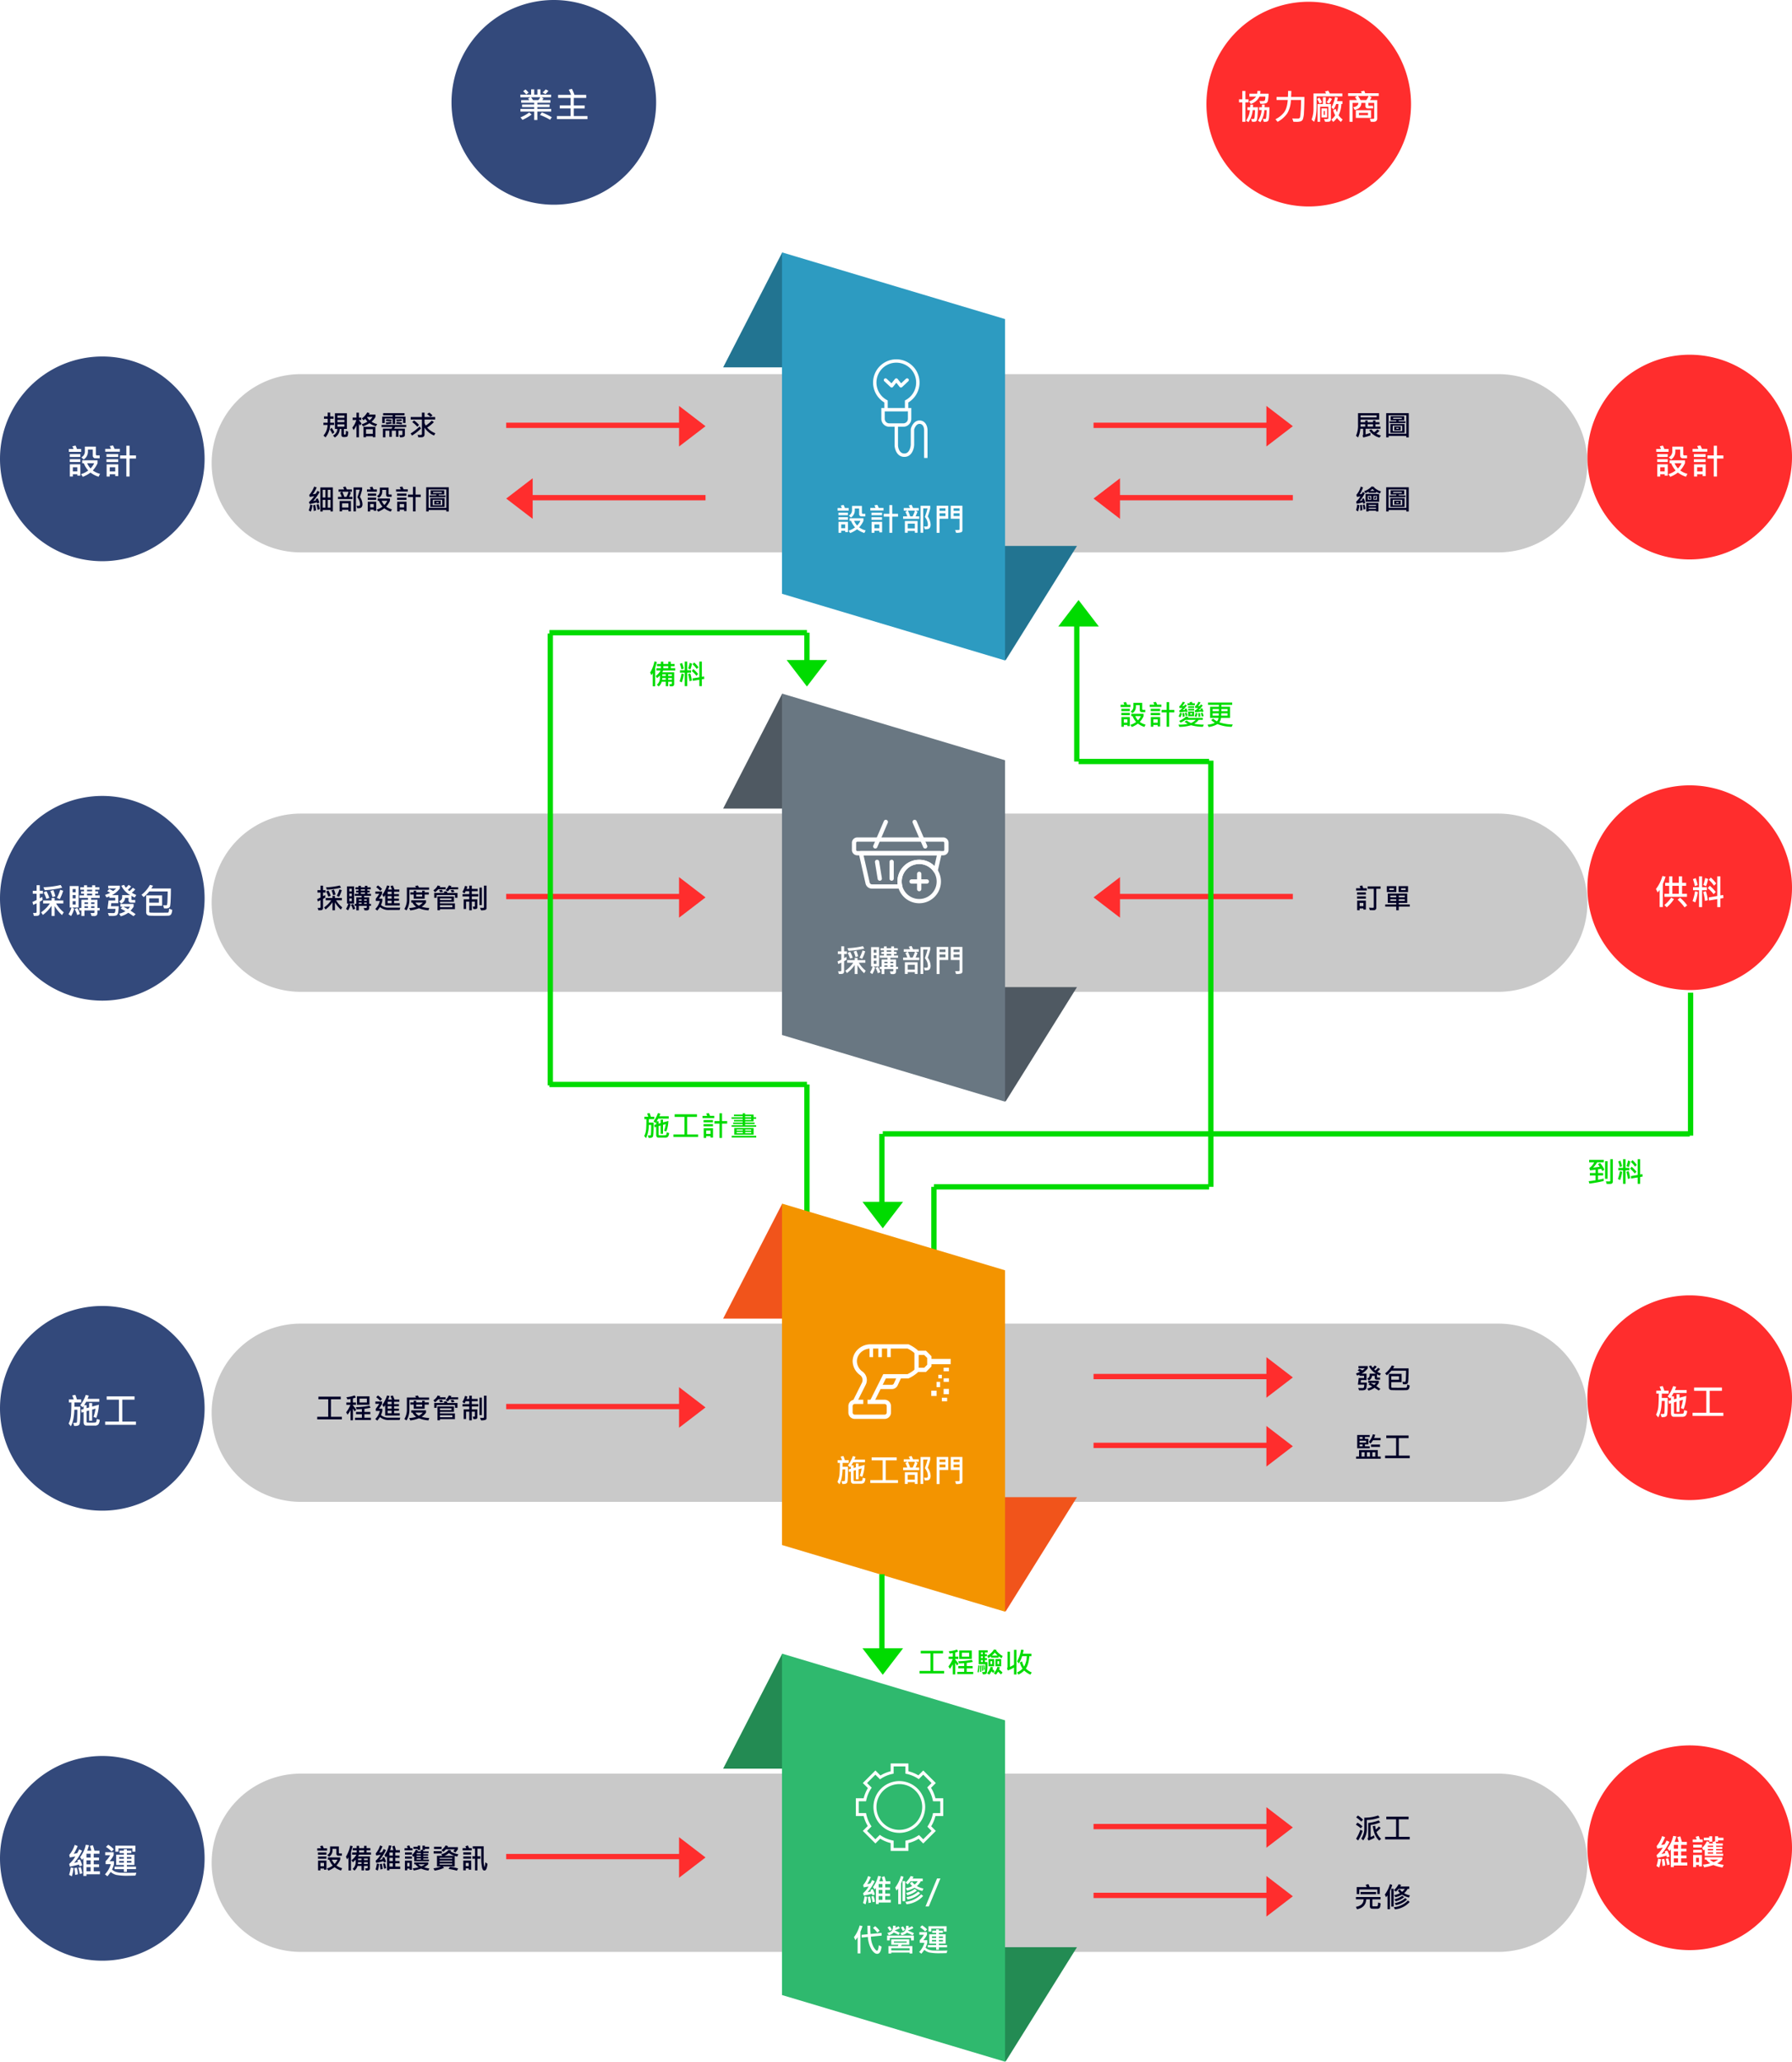 <svg xmlns="http://www.w3.org/2000/svg" xmlns:xlink="http://www.w3.org/1999/xlink" width="1016" height="1168.247" viewBox="0 0 1016 1168.247">
  <defs>
    <filter id="路径_1829" x="111" y="203" width="798" height="119" filterUnits="userSpaceOnUse">
      <feOffset dy="3" input="SourceAlpha"/>
      <feGaussianBlur stdDeviation="3" result="blur"/>
      <feFlood flood-opacity="0.161"/>
      <feComposite operator="in" in2="blur"/>
      <feComposite in="SourceGraphic"/>
    </filter>
    <filter id="路径_1837" x="111" y="452" width="798" height="119" filterUnits="userSpaceOnUse">
      <feOffset dy="3" input="SourceAlpha"/>
      <feGaussianBlur stdDeviation="3" result="blur-2"/>
      <feFlood flood-opacity="0.161"/>
      <feComposite operator="in" in2="blur-2"/>
      <feComposite in="SourceGraphic"/>
    </filter>
    <filter id="路径_1859" x="111" y="741" width="798" height="119" filterUnits="userSpaceOnUse">
      <feOffset dy="3" input="SourceAlpha"/>
      <feGaussianBlur stdDeviation="3" result="blur-3"/>
      <feFlood flood-opacity="0.161"/>
      <feComposite operator="in" in2="blur-3"/>
      <feComposite in="SourceGraphic"/>
    </filter>
    <filter id="路径_1884" x="111" y="996" width="798" height="119" filterUnits="userSpaceOnUse">
      <feOffset dy="3" input="SourceAlpha"/>
      <feGaussianBlur stdDeviation="3" result="blur-4"/>
      <feFlood flood-opacity="0.161"/>
      <feComposite operator="in" in2="blur-4"/>
      <feComposite in="SourceGraphic"/>
    </filter>
  </defs>
  <g id="组_469" data-name="组 469" transform="translate(-3161 -3096.876)">
    <path id="路径_1843" data-name="路径 1843" d="M0,77V0" transform="translate(3618.5 3711.376)" fill="none" stroke="#00db00" stroke-width="3"/>
    <path id="路径_1844" data-name="路径 1844" d="M0,37V0" transform="translate(3690.5 3769.376)" fill="none" stroke="#00db00" stroke-width="3"/>
    <path id="路径_1845" data-name="路径 1845" d="M0,49V0" transform="translate(3661 3739.376)" fill="none" stroke="#00db00" stroke-width="3"/>
    <g transform="matrix(1, 0, 0, 1, 3161, 3096.88)" filter="url(#路径_1829)">
      <path id="路径_1829-2" data-name="路径 1829" d="M50.5,0h679a50.5,50.5,0,0,1,0,101H50.5a50.5,50.5,0,0,1,0-101Z" transform="translate(120 209)" fill="#c9c9c9"/>
    </g>
    <g transform="matrix(1, 0, 0, 1, 3161, 3096.88)" filter="url(#路径_1837)">
      <path id="路径_1837-2" data-name="路径 1837" d="M50.5,0h679a50.5,50.5,0,0,1,0,101H50.5a50.5,50.5,0,0,1,0-101Z" transform="translate(120 458)" fill="#c9c9c9"/>
    </g>
    <g transform="matrix(1, 0, 0, 1, 3161, 3096.88)" filter="url(#路径_1859)">
      <path id="路径_1859-2" data-name="路径 1859" d="M50.5,0h679a50.5,50.5,0,0,1,0,101H50.5a50.5,50.5,0,0,1,0-101Z" transform="translate(120 747)" fill="#c9c9c9"/>
    </g>
    <g transform="matrix(1, 0, 0, 1, 3161, 3096.88)" filter="url(#路径_1884)">
      <path id="路径_1884-2" data-name="路径 1884" d="M50.5,0h679a50.5,50.5,0,0,1,0,101H50.5a50.5,50.5,0,0,1,0-101Z" transform="translate(120 1002)" fill="#c9c9c9"/>
    </g>
    <g id="组_452" data-name="组 452" transform="translate(3571 3239.876)">
      <path id="路径_497" data-name="路径 497" d="M1384.416,1788.55l-33.374-64.9h73.9Z" transform="translate(-1224.334 -1557.303)" fill="#227491"/>
      <path id="路径_498" data-name="路径 498" d="M1257.709,1538.721l-33.375,64.9H1302.8Z" transform="translate(-1224.334 -1538.452)" fill="#227491"/>
      <path id="路径_499" data-name="路径 499" d="M1257.686,1731.8V1538.348l126.485,37.8v193.45Z" transform="translate(-1224.334 -1538.348)" fill="#2d9bc1"/>
    </g>
    <g id="组_453" data-name="组 453" transform="translate(3571 3489.876)">
      <path id="路径_497-2" data-name="路径 497" d="M1384.416,1788.55l-33.374-64.9h73.9Z" transform="translate(-1224.334 -1557.303)" fill="#4f5962"/>
      <path id="路径_498-2" data-name="路径 498" d="M1257.709,1538.721l-33.375,64.9H1302.8Z" transform="translate(-1224.334 -1538.452)" fill="#4f5962"/>
      <path id="路径_499-2" data-name="路径 499" d="M1257.686,1731.8V1538.348l126.485,37.8v193.45Z" transform="translate(-1224.334 -1538.348)" fill="#697782"/>
    </g>
    <g id="组_455" data-name="组 455" transform="translate(3571 3778.876)">
      <path id="路径_497-3" data-name="路径 497" d="M1384.416,1788.55l-33.374-64.9h73.9Z" transform="translate(-1224.334 -1557.303)" fill="#f1541b"/>
      <path id="路径_498-3" data-name="路径 498" d="M1257.709,1538.721l-33.375,64.9H1302.8Z" transform="translate(-1224.334 -1538.452)" fill="#f1541b"/>
      <path id="路径_499-3" data-name="路径 499" d="M1257.686,1731.8V1538.348l126.485,37.8v193.45Z" transform="translate(-1224.334 -1538.348)" fill="#f39400"/>
    </g>
    <g id="组_464" data-name="组 464" transform="translate(3571 4033.876)">
      <path id="路径_497-4" data-name="路径 497" d="M1384.416,1788.55l-33.374-64.9h73.9Z" transform="translate(-1224.334 -1557.303)" fill="#238b53"/>
      <path id="路径_498-4" data-name="路径 498" d="M1257.709,1538.721l-33.375,64.9H1302.8Z" transform="translate(-1224.334 -1538.452)" fill="#238b53"/>
      <path id="路径_499-4" data-name="路径 499" d="M1257.686,1731.8V1538.348l126.485,37.8v193.45Z" transform="translate(-1224.334 -1538.348)" fill="#2fb96e"/>
    </g>
    <path id="路径_1846" data-name="路径 1846" d="M12.178,7.319h-6.3V5.86H8.294a11.881,11.881,0,0,0-.615-1.354l1.6-.4a9.171,9.171,0,0,1,.738,1.749h2.162ZM21.609,10.6H19.271a1.09,1.09,0,0,1-.809-.382,1.229,1.229,0,0,1-.36-.866V6.15h-2.47V7.231a4.8,4.8,0,0,1-.593,2.294,4.176,4.176,0,0,1-1.622,1.7l-1.116-1.1a3.432,3.432,0,0,0,1.767-3.331V4.674h5.6V8.682A.409.409,0,0,0,19.834,9a.5.5,0,0,0,.316.141h1.459ZM11.748,9.93H6.36V8.488h5.388Zm0,2.575H6.36V11.081h5.388Zm10.063,6.047-.756,1.459A13.792,13.792,0,0,1,16.933,17.9a16.346,16.346,0,0,1-3.911,2.162l-.914-1.371a11.145,11.145,0,0,0,3.674-1.854,12.148,12.148,0,0,1-2.268-3.709H12.7V11.652h7.849v1.477A14.278,14.278,0,0,1,18.12,16.82,10.682,10.682,0,0,0,21.811,18.552Zm-2.988-5.423H15.237a9.389,9.389,0,0,0,1.731,2.663A9.914,9.914,0,0,0,18.823,13.129Zm-7.058,6.354H10.2v-.721H7.933v1.151H6.4V13.691h5.361ZM10.2,17.3V15.168H7.933V17.3ZM31.922,7.249H24.434V5.825H27.4a12.651,12.651,0,0,0-.668-1.459l1.679-.308a11.835,11.835,0,0,1,.791,1.767h2.716Zm8.227,3.489H36.871V19.9H35.236V10.738H32.028V9.156h3.208V4.208h1.635V9.156h3.278Zm-9.07-.809H25.084V8.488h5.994Zm0,2.593H25.084V11.1h5.994Zm.035,7.146H29.549v-.905H26.754V19.9H25.172V13.709h5.941ZM29.549,17.33V15.186H26.754V17.33ZM52.194,12H43.027V10.58h2.382a15.462,15.462,0,0,0-1.081-2.54l1.187-.721H43.387V5.878h3.568A8.164,8.164,0,0,0,46.2,4.437l1.582-.413a9.811,9.811,0,0,1,.861,1.854h3.243V7.319H50.067l1.134.633q-.387,1.081-1.1,2.628h2.092ZM49.742,7.319h-3.99a23.055,23.055,0,0,1,1.274,3.261h1.389A17.817,17.817,0,0,0,49.742,7.319ZM57,10.65a8.642,8.642,0,0,1,1.626,4.588,3.183,3.183,0,0,1-.365,1.639,1.823,1.823,0,0,1-.883.813,6.23,6.23,0,0,1-2.092.141l-.448-1.547q.729.07,1.512.07a.669.669,0,0,0,.51-.215,1.625,1.625,0,0,0,.2-1.006,7.023,7.023,0,0,0-1.687-4.2,44.922,44.922,0,0,0,1.512-4.878H54.444V19.879H52.932V4.6h5.484v1.45Q57.8,8.427,57,10.65Zm-5.766,9.211H49.689v-1.02H45.637v1.02h-1.6V13.243h7.2ZM49.689,17.4V14.7H45.637v2.7ZM76.64,18.5a1.148,1.148,0,0,1-.549,1.046,7.705,7.705,0,0,1-3.037.352l-.536-1.6q1.775.026,2.145-.018t.369-.36V11.942H70.048V4.568H76.64ZM75.032,7.46V6.019H71.665V7.46Zm0,2.971V8.849H71.665v1.582Zm-6.425,1.512H63.676v7.972H62.041V4.568h6.565ZM67.025,7.46V6.019H63.676V7.46Zm0,2.971V8.849H63.676v1.582Z" transform="translate(3630 3378.876)" fill="#fff"/>
    <path id="路径_1847" data-name="路径 1847" d="M21.02,5.5a53.683,53.683,0,0,1-8.93,1.274L11.475,5.28a45.79,45.79,0,0,0,8.789-1.169ZM11.168,8.594H9.586v2.32q.949-.5,1.3-.738l.158,1.608q-.387.246-1.459.844v5.757a1.506,1.506,0,0,1-.259.936,1.255,1.255,0,0,1-.615.453,5.15,5.15,0,0,1-1.34.114q-.466,0-.791-.026L6.167,18.35a5.754,5.754,0,0,0,1.591-.031.379.379,0,0,0,.229-.382v-4.5q-.536.3-1.731.826l-.413-1.494q1.028-.431,2.145-1V8.594H6.026V7.082h1.96V4.208h1.6V7.082h1.582ZM21.539,7.047a24.263,24.263,0,0,1-1.731,4.271L18.313,10.7a21.368,21.368,0,0,0,1.714-4.14ZM17.557,9.859l-1.494.431A18.157,18.157,0,0,0,14.982,7.2l1.556-.475A26.9,26.9,0,0,1,17.557,9.859Zm-3.094.844-1.494.466a19.551,19.551,0,0,0-1.424-3.278L13,7.319A15.092,15.092,0,0,1,14.463,10.7Zm7.365,7.339-.905,1.406a19.649,19.649,0,0,1-3.744-4.605v5.071H15.6V14.772A20.244,20.244,0,0,1,11.2,19.378l-.949-1.31a17.119,17.119,0,0,0,4.518-4.544H11.3V12.03h4.3V10.773h1.582V12.03h4.43v1.494H17.918A16.664,16.664,0,0,0,21.829,18.042Zm18.338-.949H39.033v1.169a1.819,1.819,0,0,1-.387,1.3,2.1,2.1,0,0,1-1.5.4q-.448,0-1.116-.062l-.536-1.512q.448.044.958.044a2.456,2.456,0,0,0,.91-.088.358.358,0,0,0,.127-.316v-.932h-5.1v2.839H30.824V17.093H29.76V15.818h1.063V11.67h3.384V10.7H29.8V9.42h2.373V8.541H30.683V7.372h1.494V6.511H30.27V5.28h1.907V4.261h1.547V5.28h2.593V4.261h1.547V5.28h2.145v1.23H37.864v.861h1.459V8.541H37.864V9.42h2.3V10.7H35.8v.967h3.234v4.148h1.134Zm-3.85-9.756V6.511H33.724v.826Zm0,2.083V8.541H33.724V9.42ZM37.486,13.8v-.826H35.8V13.8Zm-3.278,0v-.826H32.388V13.8Zm3.278,2.021v-.835H35.8v.835Zm-3.278,0v-.835H32.388v.835ZM29.4,15.6H26.148l1,.633a14.117,14.117,0,0,1-1.582,3.727l-1.31-.923A13.543,13.543,0,0,0,25.77,15.6h-.888V4.656H29.4ZM27.906,7.855V6.168H26.376V7.855Zm0,3.1V9.244H26.376v1.714Zm0,3.164V12.355H26.376v1.767Zm2.215,4.755-1.415.589a11.835,11.835,0,0,0-1.3-3.023l1.3-.589A13.777,13.777,0,0,1,30.121,18.877ZM52.194,12H43.027V10.58h2.382a15.462,15.462,0,0,0-1.081-2.54l1.187-.721H43.387V5.878h3.568A8.164,8.164,0,0,0,46.2,4.437l1.582-.413a9.811,9.811,0,0,1,.861,1.854h3.243V7.319H50.067l1.134.633q-.387,1.081-1.1,2.628h2.092ZM49.742,7.319h-3.99a23.055,23.055,0,0,1,1.274,3.261h1.389A17.817,17.817,0,0,0,49.742,7.319ZM57,10.65a8.642,8.642,0,0,1,1.626,4.588,3.183,3.183,0,0,1-.365,1.639,1.823,1.823,0,0,1-.883.813,6.23,6.23,0,0,1-2.092.141l-.448-1.547q.729.07,1.512.07a.669.669,0,0,0,.51-.215,1.625,1.625,0,0,0,.2-1.006,7.023,7.023,0,0,0-1.687-4.2,44.922,44.922,0,0,0,1.512-4.878H54.444V19.879H52.932V4.6h5.484v1.45Q57.8,8.427,57,10.65Zm-5.766,9.211H49.689v-1.02H45.637v1.02h-1.6V13.243h7.2ZM49.689,17.4V14.7H45.637v2.7ZM76.64,18.5a1.148,1.148,0,0,1-.549,1.046,7.705,7.705,0,0,1-3.037.352l-.536-1.6q1.775.026,2.145-.018t.369-.36V11.942H70.048V4.568H76.64ZM75.032,7.46V6.019H71.665V7.46Zm0,2.971V8.849H71.665v1.582Zm-6.425,1.512H63.676v7.972H62.041V4.568h6.565ZM67.025,7.46V6.019H63.676V7.46Zm0,2.971V8.849H63.676v1.582Z" transform="translate(3630 3628.876)" fill="#fff"/>
    <path id="路径_1867" data-name="路径 1867" d="M12.2,7.908H8.742q0,1.151-.035,2.2h3.041q.062,8.024-.439,8.969t-2.716.8L8.127,18.3A11.119,11.119,0,0,0,9.77,18.24.368.368,0,0,0,10,18.011a19.025,19.025,0,0,0,.149-2.237q.083-2.065.083-4.157H8.707q-.193,5.537-1.784,8.429L5.789,18.675A11.764,11.764,0,0,0,7,14.109q.176-2.527.176-6.2H5.912V6.379H8.4q-.22-.686-.791-2.013L9.19,4.041A17.692,17.692,0,0,1,10,6.379h2.2Zm9.448,8.824a4.26,4.26,0,0,1-.721,2.4,2.477,2.477,0,0,1-1.872.593h-4.21q-1.424-.044-1.424-1.8V12.8l-1.063.308-.211-1.494,1.274-.343V9.728a4.511,4.511,0,0,1-.5.615l-1.2-1.011a18.656,18.656,0,0,0,2.821-5.273l1.512.378a15.234,15.234,0,0,1-.624,1.644h5.994V7.574h-6.7A20.057,20.057,0,0,1,13.69,9.3h1.239v1.512l1.318-.343V8.233h1.529V10l3.437-.932a21.738,21.738,0,0,1-1.327,6.724l-1.441-.519a19.624,19.624,0,0,0,1.063-4.21l-1.731.483v5.687H16.248V12l-1.318.343v5.44a.339.339,0,0,0,.255.365,16.088,16.088,0,0,0,2.232.075,13,13,0,0,0,2.092-.105q.519-.105.606-1.775ZM40.131,19.29H24.417V17.664h7.022V6.493H25.19V4.814H39.411V6.493H33.162V17.664h6.97ZM52.194,12H43.027V10.58h2.382a15.462,15.462,0,0,0-1.081-2.54l1.187-.721H43.387V5.878h3.568A8.164,8.164,0,0,0,46.2,4.437l1.582-.413a9.811,9.811,0,0,1,.861,1.854h3.243V7.319H50.067l1.134.633q-.387,1.081-1.1,2.628h2.092ZM49.742,7.319h-3.99a23.055,23.055,0,0,1,1.274,3.261h1.389A17.817,17.817,0,0,0,49.742,7.319ZM57,10.65a8.642,8.642,0,0,1,1.626,4.588,3.183,3.183,0,0,1-.365,1.639,1.823,1.823,0,0,1-.883.813,6.23,6.23,0,0,1-2.092.141l-.448-1.547q.729.07,1.512.07a.669.669,0,0,0,.51-.215,1.625,1.625,0,0,0,.2-1.006,7.023,7.023,0,0,0-1.687-4.2,44.922,44.922,0,0,0,1.512-4.878H54.444V19.879H52.932V4.6h5.484v1.45Q57.8,8.427,57,10.65Zm-5.766,9.211H49.689v-1.02H45.637v1.02h-1.6V13.243h7.2ZM49.689,17.4V14.7H45.637v2.7ZM76.64,18.5a1.148,1.148,0,0,1-.549,1.046,7.705,7.705,0,0,1-3.037.352l-.536-1.6q1.775.026,2.145-.018t.369-.36V11.942H70.048V4.568H76.64ZM75.032,7.46V6.019H71.665V7.46Zm0,2.971V8.849H71.665v1.582Zm-6.425,1.512H63.676v7.972H62.041V4.568h6.565ZM67.025,7.46V6.019H63.676V7.46Zm0,2.971V8.849H63.676v1.582Z" transform="translate(3630 3917.876)" fill="#fff"/>
    <path id="路径_1891" data-name="路径 1891" d="M36.029,19.035H29.174v.844H27.609v-9.07a9.718,9.718,0,0,1-.721.844l-.949-1.345a16.03,16.03,0,0,0,2.909-6.354l1.608.29q-.255.949-.905,2.769h2.109A18.454,18.454,0,0,0,30.923,4.6l1.494-.422a16.733,16.733,0,0,1,.826,2.83H35.8V8.541H32.883v1.942h2.7v1.424h-2.7v2.057H35.6V15.4H32.883v2.109h3.146ZM31.3,10.483V8.541H29.174v1.942Zm0,3.48V11.907H29.174v2.057Zm0,3.542V15.4H29.174v2.109Zm-4.324-3.023-1.327.466a5.523,5.523,0,0,0-.29-.9q-3.094.817-4.641,1.081l-.36-1.354A15.115,15.115,0,0,0,23.5,9.93l-2.8.519-.308-1.31A14.305,14.305,0,0,0,23.18,4.023l1.529.615A30.25,30.25,0,0,1,22.7,8.576a16.316,16.316,0,0,0,1.749-.325,13.368,13.368,0,0,0,.984-1.96l1.494.7a28.542,28.542,0,0,1-4.069,6.231,15.307,15.307,0,0,0,1.986-.527l-.325-.791,1.274-.5A14.577,14.577,0,0,1,26.977,14.482Zm.079,4.069-1.3.325a26.732,26.732,0,0,0-.721-3.226l1.239-.255A19.381,19.381,0,0,1,27.056,18.552Zm-4.465-2.7a20.282,20.282,0,0,1-.888,4.228l-1.4-.773a18.022,18.022,0,0,0,.844-3.779Zm2.215,3.2-1.406.29a18.732,18.732,0,0,0-.431-3.437l1.274-.255A14.28,14.28,0,0,1,24.806,19.053Zm18.478-14.6a25.082,25.082,0,0,1-.861,2.452l-.571,1.38V19.9H40.261v-8.78a9.1,9.1,0,0,1-.949,1.134L38.538,10.6A20.117,20.117,0,0,0,41.79,3.971Zm11.268,6.662-.606,1.371A14.838,14.838,0,0,1,49.5,10.65,15.6,15.6,0,0,1,45.253,12.3L44.567,10.9a10.882,10.882,0,0,0,3.656-1.222A8.059,8.059,0,0,1,46.87,8.093l1.239-.861a7.025,7.025,0,0,0,1.459,1.617A7.782,7.782,0,0,0,51.3,6.959h-4A13.4,13.4,0,0,1,45.6,8.743L44.4,7.732a12.728,12.728,0,0,0,2.918-3.709l1.635.4a10.828,10.828,0,0,1-.606,1.046h5.81V6.959H53.075a9.23,9.23,0,0,1-2.25,2.751A12.519,12.519,0,0,0,54.552,11.116ZM44.189,18.262H42.7V6.889h1.494Zm6.68-5.994a14.863,14.863,0,0,1-5.423,2.646l-.738-1.371a11.261,11.261,0,0,0,4.931-2.206ZM52.7,13.762a13.937,13.937,0,0,1-7.163,3.568l-.606-1.336a12.276,12.276,0,0,0,6.636-3.164Zm1.7,1.547a14.469,14.469,0,0,1-9.413,4.7l-.686-1.371a14.075,14.075,0,0,0,8.982-4.263ZM64.18,5.386,57.614,21.259H55.733L62.281,5.386ZM20.007,32.419q-.352,1.063-.6,1.74l-.571,1.468V47.861h-1.6V38.668a18.031,18.031,0,0,1-1.248,1.723l-.826-1.723a19.315,19.315,0,0,0,3.243-6.662ZM30.861,37.78l-6.117.615A13.46,13.46,0,0,0,26.3,44.28q1.252,2.043,1.92,2.043.782,0,1-3.085l1.564.773q-.413,4.1-2.461,4.1-1.512,0-3.133-2.369a15.909,15.909,0,0,1-2.131-7.2l-3.489.343-.07-1.547,3.437-.325q-.141-2.013-.105-4.843h1.6q0,3.006.141,4.685l6.231-.6ZM29.71,35.047l-1.318,1.046a11.617,11.617,0,0,0-2.461-2.628l1.239-1.028A13.294,13.294,0,0,1,29.71,35.047ZM41.228,33.57a14.456,14.456,0,0,1-2.839,1.151l-.053.149a18.453,18.453,0,0,1,2.874,1.4L40.4,37.385a16.525,16.525,0,0,0-2.681-1.345,5.805,5.805,0,0,1-2.795,1.512L34.1,36.233a4.425,4.425,0,0,0,2.492-1.121,4.543,4.543,0,0,0,.7-2.949h1.477q-.035.694-.1,1.134a8.4,8.4,0,0,0,1.784-.809Zm7.98,2.9L48.355,37.6a20.251,20.251,0,0,0-3.182-1.459,5.422,5.422,0,0,1-3.041,1.406L41.5,36.233a4.27,4.27,0,0,0,2.536-1.05,4.753,4.753,0,0,0,.646-2.958l1.459.035a7.251,7.251,0,0,1-.053,1.151,8.829,8.829,0,0,0,1.986-.976l.809,1.063a13.6,13.6,0,0,1-3.006,1.336l-.1.158A20.057,20.057,0,0,1,49.208,36.471ZM36.64,34.458l-1.222.642a8.164,8.164,0,0,0-1.248-1.96l1.213-.668A8.431,8.431,0,0,1,36.64,34.458Zm7.436.141-1.257.571a7.662,7.662,0,0,0-1.081-2.03l1.257-.554A7.373,7.373,0,0,1,44.075,34.6Zm5.036,5.889h-1.6V39.1H35.488v1.389H33.941V37.763h15.17Zm-.844,7.444H46.7v-.554H36.314v.554H34.732v-4.21h5.256a4.027,4.027,0,0,0,.413-.773H36.314V39.872h10.2v3.076H42.256a4.934,4.934,0,0,1-.413.773h6.425Zm-3.243-6.152v-.721h-7.2v.721ZM46.7,46.174V44.952H36.314v1.222Zm9.936-11.865L55.522,35.39a15.456,15.456,0,0,0-2.883-2.3l1.151-1.116A12.3,12.3,0,0,1,56.639,34.309ZM67.651,35.5H66.1v-1.67H59.029V35.5h-1.6V32.454H67.651Zm.308,8.912H63.318v1.371H61.771V44.407H57.034V43.133h4.737V42.28H57.86V37.024h3.911V36.2H59.539V34.977h2.232v-.721h1.547v.721h2.268V36.2H63.318v.826H67.15V42.28H63.318v.853h4.641ZM65.639,39.1v-.861h-2.32V39.1Zm-3.867,0v-.861H59.39V39.1Zm3.867,1.978v-.861h-2.32v.861Zm-3.867,0v-.861H59.39v.861Zm6.372,5.15L67.7,47.686q-1.846.079-3.507.079a30.142,30.142,0,0,1-6.289-.413,7.305,7.305,0,0,1-2.87-1.521,19.823,19.823,0,0,1-1.661,2.215l-1.257-.976a12.752,12.752,0,0,0,2.988-5.2H52.464V40.355A13.372,13.372,0,0,0,54.8,37.3H52.244V35.785h4.307V37.3a12.1,12.1,0,0,1-2.109,3.076h2.285v1.494a13.535,13.535,0,0,1-.984,2.725,4.728,4.728,0,0,0,1.815,1.165,8.926,8.926,0,0,0,2.883.488q1.745.053,3.7.053Q66.192,46.3,68.144,46.227Z" transform="translate(3630 4155.876)" fill="#fff"/>
    <path id="路径_1830" data-name="路径 1830" d="M-25.572-6.187h-2.281a11.591,11.591,0,0,1-2.6,7.039l-1.156-1.07a9.543,9.543,0,0,0,2.344-5.969h-2.367V-7.469H-29.2V-9.727h-2.117v-1.328H-29.2v-2.156h1.391v2.156h1.914v1.328h-1.914v2.258h2.234Zm7.984,3.773a9.057,9.057,0,0,1-.2,2.039,1.152,1.152,0,0,1-.578.852,6.127,6.127,0,0,1-1.828.164q-1.234,0-1.234-1.281v-3.3h-.961A5.619,5.619,0,0,1-25.181.9L-26.2-.219a4.62,4.62,0,0,0,1.789-1.594,3.733,3.733,0,0,0,.641-2.125h-1.344v-8.906h6.8v8.906h-1.711v2.82q0,.375.484.375a.563.563,0,0,0,.477-.168,2.457,2.457,0,0,0,.152-1.023,9.016,9.016,0,0,0,0-1Zm-2.156-7.875v-1.242h-3.937v1.242Zm0,2.469V-9.039h-3.937V-7.82Zm0,2.57v-1.3h-3.937v1.3Zm-5.7,3.234-1.086.945a14.608,14.608,0,0,0-1.461-2.578l1.008-.922A12.353,12.353,0,0,1-25.439-2.016ZM-1.17-6.7l-.687,1.266A12.425,12.425,0,0,1-5.537-7.2,21.3,21.3,0,0,1-9.17-5.391l-.8-1.2A15.2,15.2,0,0,0-6.654-8.062,7.748,7.748,0,0,1-7.873-9.68q-.758.617-1.039.813l-.945-1.023A9.935,9.935,0,0,0-6.8-13.3l1.375.383a7.075,7.075,0,0,1-.461.82h3.758v1.375A10.086,10.086,0,0,1-4.365-8.031,9.855,9.855,0,0,0-1.17-6.7Zm-2.609-4.016H-6.865l-.062.063A5.975,5.975,0,0,0-5.49-8.867,8.159,8.159,0,0,0-3.779-10.719ZM-10.013-6.93l-.961,1.07a6.833,6.833,0,0,0-.531-1.07v7.7H-12.9V-6.062a9.537,9.537,0,0,1-1.633,2.734l-.719-1.359a12.307,12.307,0,0,0,2.273-4.32h-2.094v-1.359H-12.9v-2.781h1.391v2.781h1.359v1.359h-1.359v.125A10.957,10.957,0,0,1-10.013-6.93ZM-2.178.75H-3.615V.211H-7.474V.75H-8.912v-5.9h6.734ZM-3.615-1.187v-2.6H-7.474v2.6ZM14.9-7.3H13.506V-9.844H9.037V-6.75H7.6V-9.844H3.123v2.563H1.709v-3.664H7.6v-.734H2.209v-1.2H14.349v1.2H9.037v.734H14.9ZM12.943-8.531A17.263,17.263,0,0,1,9.857-8.3L9.6-9.3a20.422,20.422,0,0,0,2.977-.172ZM7.17-9.117l-.414.938a28.376,28.376,0,0,0-3.031-.25L4.1-9.406A16.109,16.109,0,0,1,7.17-9.117ZM7.154-7.039a20.487,20.487,0,0,1-3.172.414L3.693-7.648a25.672,25.672,0,0,0,3.094-.336Zm5.867-.484-.3.977a21.041,21.041,0,0,0-3.2-.383l.352-.961A17.148,17.148,0,0,1,13.021-7.523Zm2.289,2.5H8.959a5.574,5.574,0,0,1-.461.914h6.047V-.6a1.314,1.314,0,0,1-.414,1.02,4.129,4.129,0,0,1-2.336.348l-.367-1.25,1.359.008a.465.465,0,0,0,.207-.082.363.363,0,0,0,.16-.293V-2.977H10.9V.531H9.49V-2.977H7.123V.547H5.763V-2.977H3.506V.8H2.1V-4.109H6.974a4.253,4.253,0,0,0,.5-.914H1.342v-1.2H15.31Zm14.917-6.562-1.234.758a13.188,13.188,0,0,0-1.844-1.586l1.281-.773A12.044,12.044,0,0,1,30.228-11.586Zm1.625,10.1L31.072-.242A11.423,11.423,0,0,1,25.7-4.719V-.867a1.63,1.63,0,0,1-.4,1.16,1.706,1.706,0,0,1-1.2.473q-.8.047-1.883.047L21.743-.609q.609.047,1.922.047.539,0,.539-.625V-9.281H17.853V-10.7H24.2v-2.484H25.7V-10.7h6.031v1.422H25.7v2.016a6.715,6.715,0,0,0,.7,1.391,18.518,18.518,0,0,0,3.406-2.812l1.188.867a19.912,19.912,0,0,1-3.812,3.1A11.93,11.93,0,0,0,31.853-1.484Zm-9.258-4.7-1.008.992A16.528,16.528,0,0,0,18.736-7.82l1.008-.961A15.556,15.556,0,0,1,22.595-6.18ZM23.7-4.2a28.766,28.766,0,0,1-5.1,4l-.8-1.2a27.3,27.3,0,0,0,5.125-3.984Z" transform="translate(3376 3343.876)" fill="#010127"/>
    <path id="路径_1868" data-name="路径 1868" d="M-1.326-4.062H-9.763V-.852a20.636,20.636,0,0,0,2.742-.906V-.289A31.414,31.414,0,0,1-11.107.9l-.336-1.156a.984.984,0,0,0,.32-.641V-4.062h-1.633A13.374,13.374,0,0,1-14.013.852l-1.2-.9a14.075,14.075,0,0,0,1.172-6.469V-12.9h12v3.664H-12.607v1.461h2.641V-8.75h1.359v.977h3.07V-8.75h1.359v.977h2.32v1.164h-2.32v1.344h2.852Zm-2.164-6.43v-1.125h-9.117v1.125ZM-5.537-5.266V-6.609h-3.07v1.344Zm-4.43,0V-6.609h-2.656a10.856,10.856,0,0,1-.031,1.344Zm8.9,5.039-.789,1.2a9.987,9.987,0,0,1-5.867-4.2l1.273-.508A7.464,7.464,0,0,0-4.959-2.094a5.939,5.939,0,0,0,1.8-1.555l1.3.7a9.891,9.891,0,0,1-1.82,1.68A11.974,11.974,0,0,0-1.068-.227ZM14.717.852H13.31V.016H3.295v.8H1.92V-12.9h12.8ZM13.31-1.234v-10.43H3.295v10.43ZM12.8-7.281H3.81v-.977H7.646V-8.8h-3.2v-2.352h7.711V-8.8H8.99v.539H12.8ZM10.771-9.648v-.641H5.826v.641Zm1.578,7.891H4.271V-6.75h8.078ZM11.006-2.7V-5.789H5.631V-2.7Zm-.844-.5h-3.7V-5.3h3.7Zm-1.2-.766v-.562h-1.3v.563Z" transform="translate(3945 3343.876)" fill="#010127"/>
    <path id="路径_1831" data-name="路径 1831" d="M-33.788-10.227A28.619,28.619,0,0,1-37.421-5.1q.7-.148,1.609-.437a2.433,2.433,0,0,0-.219-.6l1.148-.5a8.914,8.914,0,0,1,.93,2.484l-1.219.461a4.076,4.076,0,0,0-.187-.672q-2.492.7-4.031.961l-.453-1.07a18.369,18.369,0,0,0,2.977-3.383q-1.328.258-2.539.422l-.273-1.109a15.065,15.065,0,0,0,2.813-4.75l1.414.5A17.18,17.18,0,0,1-37.694-8.93a12.965,12.965,0,0,0,1.68-.3,14.921,14.921,0,0,0,.992-1.664ZM-26.272.828H-27.6V0h-4.43V.852H-33.39V-12.8h7.117ZM-27.647-7.1v-4.352h-1.523V-7.1Zm-2.883,0v-4.352h-1.5V-7.1Zm2.883,5.758V-5.758h-1.523v4.414Zm-2.883,0V-5.758h-1.5v4.414Zm-3.164.828-1.266.422a12.949,12.949,0,0,0-.672-2.867l1.188-.414A12.254,12.254,0,0,1-33.694-.516Zm-4.164-2.266A13.441,13.441,0,0,1-38.765.883l-1.2-.609A16.223,16.223,0,0,0-39.1-3.117ZM-35.827.18l-1.289.414a14.86,14.86,0,0,0-.391-3.219l1.156-.352A14.174,14.174,0,0,1-35.827.18Zm20.613-6.406h-8.148V-7.484h2.117a13.744,13.744,0,0,0-.961-2.258l1.055-.641h-1.891v-1.281h3.172a7.257,7.257,0,0,0-.672-1.281l1.406-.367a8.721,8.721,0,0,1,.766,1.648h2.883v1.281H-17.1l1.008.563q-.344.961-.977,2.336h1.859Zm-2.18-4.156h-3.547a20.494,20.494,0,0,1,1.133,2.9h1.234A15.838,15.838,0,0,0-17.394-10.383Zm6.453,2.961A7.682,7.682,0,0,1-9.5-3.344,2.829,2.829,0,0,1-9.82-1.887a1.62,1.62,0,0,1-.785.723,5.538,5.538,0,0,1-1.859.125l-.4-1.375q.648.063,1.344.063a.6.6,0,0,0,.453-.191,1.444,1.444,0,0,0,.18-.895,6.242,6.242,0,0,0-1.5-3.734,39.93,39.93,0,0,0,1.344-4.336h-2.172V.781h-1.344V-12.8h4.875v1.289Q-10.23-9.4-10.941-7.422ZM-16.066.766h-1.375V-.141h-3.6V.766h-1.422V-5.117h6.4Zm-1.375-2.187v-2.4h-3.6v2.4Zm16.1-8.961h-5.6v-1.3H-4.8a10.561,10.561,0,0,0-.547-1.2l1.422-.352a8.152,8.152,0,0,1,.656,1.555h1.922ZM7.039-7.469H4.961a.969.969,0,0,1-.719-.34,1.093,1.093,0,0,1-.32-.77v-2.844h-2.2v.961A4.265,4.265,0,0,1,1.2-8.422,3.712,3.712,0,0,1-.242-6.914l-.992-.977a3.051,3.051,0,0,0,1.57-2.961v-1.883H5.313v3.563a.364.364,0,0,0,.148.281.448.448,0,0,0,.281.125h1.3Zm-8.766-.594H-6.516V-9.344h4.789Zm0,2.289H-6.516V-7.039h4.789ZM7.219-.4,6.547.9A12.26,12.26,0,0,1,2.883-.977,14.53,14.53,0,0,1-.594.945L-1.406-.273A9.907,9.907,0,0,0,1.859-1.922a10.8,10.8,0,0,1-2.016-3.3H-.883V-6.531H6.094v1.313A12.691,12.691,0,0,1,3.938-1.937,9.5,9.5,0,0,0,7.219-.4ZM4.563-5.219H1.375A8.345,8.345,0,0,0,2.914-2.852,8.813,8.813,0,0,0,4.563-5.219ZM-1.711.43H-3.1V-.211H-5.117V.813H-6.477V-4.719h4.766ZM-3.1-1.508v-1.9H-5.117v1.9Zm19.308-8.937H9.55v-1.266h2.641a11.245,11.245,0,0,0-.594-1.3l1.492-.273a10.52,10.52,0,0,1,.7,1.57h2.414Zm7.313,3.1H20.6V.8H19.152V-7.344H16.3V-8.75h2.852v-4.4H20.6v4.4h2.914Zm-8.063-.719H10.128V-9.344h5.328Zm0,2.3H10.128V-7.023h5.328ZM15.488.594H14.1v-.8H11.613V.8H10.207V-4.7h5.281ZM14.1-1.484V-3.391H11.613v1.906ZM39.437.852H38.03V.016H28.015v.8H26.64V-12.9h12.8ZM38.03-1.234v-10.43H28.015v10.43Zm-.508-6.047H28.53v-.977h3.836V-8.8h-3.2v-2.352h7.711V-8.8H33.71v.539h3.813ZM35.491-9.648v-.641H30.546v.641Zm1.578,7.891H28.991V-6.75h8.078ZM35.726-2.7V-5.789H30.351V-2.7Zm-.844-.5h-3.7V-5.3h3.7Zm-1.2-.766v-.562h-1.3v.563Z" transform="translate(3376 3385.876)" fill="#010127"/>
    <path id="路径_1839" data-name="路径 1839" d="M-34.684-12a47.718,47.718,0,0,1-7.937,1.133l-.547-1.328a40.7,40.7,0,0,0,7.813-1.039Zm-8.758,2.75h-1.406v2.063q.844-.445,1.156-.656l.141,1.43q-.344.219-1.3.75V-.547a1.339,1.339,0,0,1-.23.832,1.115,1.115,0,0,1-.547.4,4.578,4.578,0,0,1-1.191.1q-.414,0-.7-.023l-.367-1.344a5.115,5.115,0,0,0,1.414-.027.337.337,0,0,0,.2-.34v-4q-.477.266-1.539.734l-.367-1.328q.914-.383,1.906-.891V-9.25h-1.742v-1.344h1.742v-2.555h1.422v2.555h1.406Zm9.219-1.375a21.567,21.567,0,0,1-1.539,3.8l-1.328-.547a18.994,18.994,0,0,0,1.523-3.68Zm-3.539,2.5-1.328.383a16.139,16.139,0,0,0-.961-2.75l1.383-.422A23.91,23.91,0,0,1-37.763-8.125Zm-2.75.75-1.328.414a17.379,17.379,0,0,0-1.266-2.914l1.3-.508A13.415,13.415,0,0,1-40.513-7.375Zm6.547,6.523L-34.77.4A17.466,17.466,0,0,1-38.1-3.7V.813H-39.5v-4.57A17.994,17.994,0,0,1-43.411.336l-.844-1.164a15.217,15.217,0,0,0,4.016-4.039h-3.086V-6.2h3.82V-7.312H-38.1V-6.2h3.938v1.328h-3.281A14.812,14.812,0,0,0-33.966-.852Zm16.3-.844h-1.008V-.656A1.617,1.617,0,0,1-19.017.5a1.871,1.871,0,0,1-1.336.355q-.4,0-.992-.055l-.477-1.344q.4.039.852.039a2.183,2.183,0,0,0,.809-.078.318.318,0,0,0,.113-.281V-1.7h-4.531V.828H-25.97V-1.7h-.945V-2.828h.945V-6.516h3.008v-.859h-3.914V-8.516h2.109V-9.3H-26.1v-1.039h1.328V-11.1h-1.7V-12.2h1.7V-13.1h1.375v.906h2.3V-13.1h1.375v.906h1.906V-11.1h-1.906v.766h1.3V-9.3h-1.3v.781h2.047v1.141h-3.883v.859h2.875v3.688h1.008Zm-3.422-8.672V-11.1h-2.3v.734Zm0,1.852V-9.3h-2.3v.781Zm1.039,3.891v-.734h-1.5v.734Zm-2.914,0v-.734h-1.617v.734Zm2.914,1.8V-3.57h-1.5v.742Zm-2.914,0V-3.57h-1.617v.742Zm-4.273-.2h-2.891l.891.563A12.549,12.549,0,0,1-30.642.852l-1.164-.82a12.038,12.038,0,0,0,1.344-3.055h-.789V-12.75h4.016Zm-1.328-6.883v-1.5h-1.359v1.5Zm0,2.758V-8.672h-1.359v1.523Zm0,2.813v-1.57h-1.359v1.57ZM-26.6-.109l-1.258.523a10.52,10.52,0,0,0-1.156-2.687l1.156-.523A12.246,12.246,0,0,1-26.6-.109ZM-1.388-1.922H-9.6V-7.8a13.326,13.326,0,0,1-.852,1.1l-.781-1.266a19.2,19.2,0,0,0,2.688-5.312l1.375.3a18.729,18.729,0,0,1-.8,2.016h2.188a18.726,18.726,0,0,0-.844-1.891l1.313-.43a15.5,15.5,0,0,1,.961,2.32h2.766v1.25H-4.576v1.328h2.75v1.2h-2.75v1.344H-1.81v1.219H-4.576V-3.2h3.188ZM-5.951-8.383V-9.711H-8.224v1.328Zm0,2.539V-7.187H-8.224v1.344Zm0,2.641V-4.625H-8.224V-3.2Zm-5.461-8.047-.984,1.008a15.6,15.6,0,0,0-2.3-2.031l.938-1.008A11.537,11.537,0,0,1-11.412-11.25ZM-1.037-.687-1.443.625H-7.412a7.435,7.435,0,0,1-5.164-1.664A15.854,15.854,0,0,1-14.1.977l-1.133-.9a9.629,9.629,0,0,0,2.594-4.57h-2.289V-5.773a17.578,17.578,0,0,0,1.953-2.773h-2.211v-1.3h3.813v1.25A17.99,17.99,0,0,1-13.2-5.773h1.969v1.281a17.162,17.162,0,0,1-.75,2.336A6.457,6.457,0,0,0-7.443-.687Zm16.3-10.164H4.115V-5.6A11.668,11.668,0,0,1,2.467.867l-1.2-.8A10.154,10.154,0,0,0,2.685-5.6v-6.508h5.25a8.138,8.138,0,0,0-.609-.836l1.555-.336q.312.531.672,1.172h5.711Zm-.156,2.742H12.756v2.352H6.576V-8.109H4.654v-1.25H6.576V-10.3H7.951v.945h3.406V-10.3h1.4v.945h2.352Zm-3.75,1.117V-8.109H7.951v1.117Zm4,6.461L14.927.828a16.663,16.663,0,0,1-5.391-1.2A19.057,19.057,0,0,1,4.638.867L3.982-.492a13.438,13.438,0,0,0,4-.727A5.774,5.774,0,0,1,5.842-3.586h-.7V-4.852h8.4v1.266a8.314,8.314,0,0,1-2.484,2.367A13.779,13.779,0,0,0,15.357-.531ZM11.724-3.586H7.49A5.842,5.842,0,0,0,9.474-1.82,8.081,8.081,0,0,0,11.724-3.586Zm20.05-7.469h-4.93a8.14,8.14,0,0,1-.906,1.133l-1.3-.687a9.189,9.189,0,0,0,1.867-2.719l1.445.414q-.2.414-.352.656h4.172Zm-7.133,0H20.415a12.465,12.465,0,0,1-1.773,1.648l-.93-1.156a6.111,6.111,0,0,0,2.43-2.719l1.445.383a3.666,3.666,0,0,1-.32.641h3.375ZM23.165-9.68,21.6-9.391a8.269,8.269,0,0,0-.672-1.125l1.516-.312A6.872,6.872,0,0,1,23.165-9.68Zm6.469.094-1.539.242a6.462,6.462,0,0,0-.609-1.25l1.555-.172A8.569,8.569,0,0,1,29.634-9.586ZM31.376-6.3H29.97V-7.844H19.587V-6.3H18.173V-9.023h5.766a4.91,4.91,0,0,0-.391-.719L25.181-10a6.8,6.8,0,0,1,.516.977h5.68ZM29.923.141h-8.5V.781H20.032v-7.82h9.359v3.055H21.423v.852h8.5ZM27.97-5.023v-.93H21.423v.93Zm.523,4.078V-2.062h-7.07V-.945ZM47.825-.3a.935.935,0,0,1-.469.777A6.093,6.093,0,0,1,44.723.8L44.161-.609q.7.039,1.148.039a3.118,3.118,0,0,0,.938-.074.308.308,0,0,0,.141-.3V-13.172h1.438Zm-4.656-6.75h-3.68v1.617h3.133v4.57q0,1-1.359,1a7.1,7.1,0,0,1-.828-.055L40-1.3q.1.016.945.016a.3.3,0,0,0,.188-.09.251.251,0,0,0,.1-.184V-4.109H39.489V.813H38.052V-4.109h-1.8V.078H34.88V-5.437h3.172V-7.055h-3.8V-8.367h3.8v-1.648H36.013a10.82,10.82,0,0,1-.672,1.234L34.177-9.6a12.334,12.334,0,0,0,1.484-3.453l1.313.367a9.635,9.635,0,0,1-.43,1.344h1.508v-1.828h1.438v1.828h3.344v1.328H39.489v1.648h3.68Zm2.016,4.914H43.841v-9.922h1.344Z" transform="translate(3389 3611.876)" fill="#010127"/>
    <path id="路径_1860" data-name="路径 1860" d="M-34.177.258H-48.145V-1.187H-41.9v-9.93h-5.555v-1.492h12.641v1.492h-5.555v9.93h6.2Zm8.16-5.445-.977.961a12.621,12.621,0,0,0-.9-1.594v6.6h-1.375V-4.992a15.623,15.623,0,0,1-1.664,2.609l-.8-1.359a17.6,17.6,0,0,0,2.4-4.227h-2.289V-9.3h2.352v-2a16.675,16.675,0,0,1-1.758.227l-.562-1.234A16.986,16.986,0,0,0-26.9-13.328l.641,1.172a10.347,10.347,0,0,1-1.633.539V-9.3h1.734v1.328h-1.734v.336A22.67,22.67,0,0,1-26.017-5.187ZM-18.525-8h-7.094v-4.781h7.094Zm-1.461-1.3v-2.187h-4.172V-9.3ZM-17.712.625H-26.72V-.656h3.906v-2h-3.328v-1.3h3.328V-5.586q-1.906.141-2.945.164l-.469-1.25a38.383,38.383,0,0,0,7.75-.852l.539,1.2a31.583,31.583,0,0,1-3.453.594v1.773h3.344v1.3h-3.344v2h3.68ZM-1.388-1.922H-9.6V-7.8a13.326,13.326,0,0,1-.852,1.1l-.781-1.266a19.2,19.2,0,0,0,2.688-5.312l1.375.3a18.729,18.729,0,0,1-.8,2.016h2.188a18.726,18.726,0,0,0-.844-1.891l1.313-.43a15.5,15.5,0,0,1,.961,2.32h2.766v1.25H-4.576v1.328h2.75v1.2h-2.75v1.344H-1.81v1.219H-4.576V-3.2h3.188ZM-5.951-8.383V-9.711H-8.224v1.328Zm0,2.539V-7.187H-8.224v1.344Zm0,2.641V-4.625H-8.224V-3.2Zm-5.461-8.047-.984,1.008a15.6,15.6,0,0,0-2.3-2.031l.938-1.008A11.537,11.537,0,0,1-11.412-11.25ZM-1.037-.687-1.443.625H-7.412a7.435,7.435,0,0,1-5.164-1.664A15.854,15.854,0,0,1-14.1.977l-1.133-.9a9.629,9.629,0,0,0,2.594-4.57h-2.289V-5.773a17.578,17.578,0,0,0,1.953-2.773h-2.211v-1.3h3.813v1.25A17.99,17.99,0,0,1-13.2-5.773h1.969v1.281a17.162,17.162,0,0,1-.75,2.336A6.457,6.457,0,0,0-7.443-.687Zm16.3-10.164H4.115V-5.6A11.668,11.668,0,0,1,2.467.867l-1.2-.8A10.154,10.154,0,0,0,2.685-5.6v-6.508h5.25a8.138,8.138,0,0,0-.609-.836l1.555-.336q.312.531.672,1.172h5.711Zm-.156,2.742H12.756v2.352H6.576V-8.109H4.654v-1.25H6.576V-10.3H7.951v.945h3.406V-10.3h1.4v.945h2.352Zm-3.75,1.117V-8.109H7.951v1.117Zm4,6.461L14.927.828a16.663,16.663,0,0,1-5.391-1.2A19.057,19.057,0,0,1,4.638.867L3.982-.492a13.438,13.438,0,0,0,4-.727A5.774,5.774,0,0,1,5.842-3.586h-.7V-4.852h8.4v1.266a8.314,8.314,0,0,1-2.484,2.367A13.779,13.779,0,0,0,15.357-.531ZM11.724-3.586H7.49A5.842,5.842,0,0,0,9.474-1.82,8.081,8.081,0,0,0,11.724-3.586Zm20.05-7.469h-4.93a8.14,8.14,0,0,1-.906,1.133l-1.3-.687a9.189,9.189,0,0,0,1.867-2.719l1.445.414q-.2.414-.352.656h4.172Zm-7.133,0H20.415a12.465,12.465,0,0,1-1.773,1.648l-.93-1.156a6.111,6.111,0,0,0,2.43-2.719l1.445.383a3.666,3.666,0,0,1-.32.641h3.375ZM23.165-9.68,21.6-9.391a8.269,8.269,0,0,0-.672-1.125l1.516-.312A6.872,6.872,0,0,1,23.165-9.68Zm6.469.094-1.539.242a6.462,6.462,0,0,0-.609-1.25l1.555-.172A8.569,8.569,0,0,1,29.634-9.586ZM31.376-6.3H29.97V-7.844H19.587V-6.3H18.173V-9.023h5.766a4.91,4.91,0,0,0-.391-.719L25.181-10a6.8,6.8,0,0,1,.516.977h5.68ZM29.923.141h-8.5V.781H20.032v-7.82h9.359v3.055H21.423v.852h8.5ZM27.97-5.023v-.93H21.423v.93Zm.523,4.078V-2.062h-7.07V-.945ZM47.825-.3a.935.935,0,0,1-.469.777A6.093,6.093,0,0,1,44.723.8L44.161-.609q.7.039,1.148.039a3.118,3.118,0,0,0,.938-.074.308.308,0,0,0,.141-.3V-13.172h1.438Zm-4.656-6.75h-3.68v1.617h3.133v4.57q0,1-1.359,1a7.1,7.1,0,0,1-.828-.055L40-1.3q.1.016.945.016a.3.3,0,0,0,.188-.09.251.251,0,0,0,.1-.184V-4.109H39.489V.813H38.052V-4.109h-1.8V.078H34.88V-5.437h3.172V-7.055h-3.8V-8.367h3.8v-1.648H36.013a10.82,10.82,0,0,1-.672,1.234L34.177-9.6a12.334,12.334,0,0,0,1.484-3.453l1.313.367a9.635,9.635,0,0,1-.43,1.344h1.508v-1.828h1.438v1.828h3.344v1.328H39.489v1.648h3.68Zm2.016,4.914H43.841v-9.922h1.344Z" transform="translate(3389 3900.876)" fill="#010127"/>
    <path id="路径_1887" data-name="路径 1887" d="M-42.544-10.383h-5.6v-1.3H-46a10.561,10.561,0,0,0-.547-1.2l1.422-.352a8.152,8.152,0,0,1,.656,1.555h1.922Zm8.383,2.914h-2.078a.969.969,0,0,1-.719-.34,1.093,1.093,0,0,1-.32-.77v-2.844h-2.2v.961A4.265,4.265,0,0,1-40-8.422a3.712,3.712,0,0,1-1.441,1.508l-.992-.977a3.051,3.051,0,0,0,1.57-2.961v-1.883h4.977v3.563a.364.364,0,0,0,.148.281.448.448,0,0,0,.281.125h1.3Zm-8.766-.594h-4.789V-9.344h4.789Zm0,2.289h-4.789V-7.039h4.789ZM-33.981-.4-34.653.9A12.26,12.26,0,0,1-38.317-.977,14.53,14.53,0,0,1-41.794.945l-.812-1.219a9.907,9.907,0,0,0,3.266-1.648,10.8,10.8,0,0,1-2.016-3.3h-.727V-6.531h6.977v1.313a12.691,12.691,0,0,1-2.156,3.281A9.5,9.5,0,0,0-33.981-.4Zm-2.656-4.82h-3.187a8.346,8.346,0,0,0,1.539,2.367A8.813,8.813,0,0,0-36.638-5.219ZM-42.911.43H-44.3V-.211h-2.016V.813h-1.359V-4.719h4.766ZM-44.3-1.508v-1.9h-2.016v1.9Zm16.253-11.406-.961,3.3V.867H-30.4V-6.609q-.359.6-.766,1.2l-.7-1.508a19.63,19.63,0,0,0,2.43-6.3Zm10.367,4.836h-6.812a10.642,10.642,0,0,1-.516,1.008h6.766V-.289a1.086,1.086,0,0,1-.3.785,1.09,1.09,0,0,1-.629.355,14.311,14.311,0,0,1-1.5.047l-.32-1.219,1.125-.031q.094,0,.215-.141a.426.426,0,0,0,.121-.273V-1.7H-21.65V.828h-1.375V-1.7H-25.3A5.38,5.38,0,0,1-27.025.945l-1.055-.93a5.03,5.03,0,0,0,1.742-4.172V-5.266q-.7.727-1.6,1.492l-.812-1.172a9.328,9.328,0,0,0,2.8-3.133h-2.4V-9.359h2.563v-1.187H-28v-1.242h2.211v-1.3H-24.4v1.3h2.8v-1.3h1.43v1.3h2.141v1.242h-2.141v1.188h2.492ZM-21.6-9.359v-1.187h-2.8v1.188Zm2.07,4.383v-.9H-21.65v.9Zm-3.492,0v-.9h-1.969v.9Zm3.492,2.148V-3.8H-21.65v.977Zm-3.492,0V-3.8h-1.984l-.062.977ZM-1.092.031H-7.185v.75H-8.576V-7.281a8.638,8.638,0,0,1-.641.75l-.844-1.2a14.249,14.249,0,0,0,2.586-5.648l1.43.258q-.227.844-.8,2.461h1.875A16.4,16.4,0,0,0-5.631-12.8l1.328-.375a14.874,14.874,0,0,1,.734,2.516h2.273V-9.3H-3.888V-7.57h2.4V-6.3h-2.4v1.828h2.414V-3.2H-3.888v1.875h2.8Zm-4.2-7.6V-9.3H-7.185V-7.57Zm0,3.094V-6.3H-7.185v1.828Zm0,3.148V-3.2H-7.185v1.875ZM-9.138-4.016l-1.18.414a4.909,4.909,0,0,0-.258-.8q-2.75.727-4.125.961l-.32-1.2a13.436,13.436,0,0,0,2.8-3.422l-2.492.461-.273-1.164a12.716,12.716,0,0,0,2.477-4.547l1.359.547a26.889,26.889,0,0,1-1.789,3.5,14.5,14.5,0,0,0,1.555-.289,11.883,11.883,0,0,0,.875-1.742l1.328.625A25.371,25.371,0,0,1-12.8-5.133,13.606,13.606,0,0,0-11.037-5.6l-.289-.7,1.133-.445A12.957,12.957,0,0,1-9.138-4.016ZM-9.068-.4l-1.156.289a23.762,23.762,0,0,0-.641-2.867l1.1-.227A17.228,17.228,0,0,1-9.068-.4Zm-3.969-2.4A18.028,18.028,0,0,1-13.826.961L-15.068.273a16.02,16.02,0,0,0,.75-3.359ZM-11.068.047-12.318.3A16.65,16.65,0,0,0-12.7-2.75l1.133-.227A12.694,12.694,0,0,1-11.068.047ZM5.888-10.547H1.357v-1.211H3.185a6.97,6.97,0,0,0-.516-1.2l1.391-.383a9,9,0,0,1,.563,1.586H5.888Zm4.32-.187H8.849v-.625H6.4v-1.187H8.849V-13.2h1.359Zm5.1-.625H12.865v.641H11.724a2.356,2.356,0,0,1,.32.781H14.99v.977H11.982v.609h2.789v.914H11.982v.609h2.789v.891H11.982v.625H15.17v.977H6.818v-2.93a3.981,3.981,0,0,1-.484.469l-.7-1.125a10.888,10.888,0,0,0,2.2-3.055l1.117.547q-.094.234-.227.492h1.891a2.045,2.045,0,0,0-.3-.625l1.219-.367V-13.2h1.344v.656H15.31ZM10.623-8.352v-.609h-2.4v.609Zm0,1.523v-.609h-2.4v.609Zm0,1.516v-.625h-2.4v.625ZM5.552-8.094H1.6V-9.375H5.552Zm0,2.3H1.6V-7.055H5.552ZM5.537.477H4.209V-.2H2.9V.781H1.568V-4.7H5.537ZM4.209-1.437V-3.453H2.9v2.016Zm11.2,1.18-.531,1.2A18.066,18.066,0,0,1,10.717-.18,22.038,22.038,0,0,1,6.56.883L6-.336A17.112,17.112,0,0,0,9.342-.961a6.067,6.067,0,0,1-1.82-1.68H6.834V-3.7H14.8v1.055A9.727,9.727,0,0,1,12.435-.9,17.333,17.333,0,0,0,15.412-.258ZM12.927-2.641h-3.8a6.409,6.409,0,0,0,1.742,1.133A9.112,9.112,0,0,0,12.927-2.641ZM31.587-11.1a18.451,18.451,0,0,1-1.4,1.789l-1.211-.719q.2-.234.859-1.07H24.8A12.757,12.757,0,0,1,23.392-9.7l-1.086-.93a9.569,9.569,0,0,0,2.383-2.719L26-12.9a1.505,1.505,0,0,1-.3.563h5.891Zm-9.219-.18h-4.3v-1.281h4.3Zm9.5,2.992L31.2-7.008a10.466,10.466,0,0,1-1.391-.4v6.016h-6.75l.688.8A20.715,20.715,0,0,1,18.415.945L17.728-.336a18.774,18.774,0,0,0,4.367-1.055H19.743V-7.437h3.023l-.609-.883a7.343,7.343,0,0,0,4.18-2.492l1.453.32a2.527,2.527,0,0,1-.352.539A12.974,12.974,0,0,0,31.868-8.289Zm-2.219.852a12.618,12.618,0,0,1-3.125-1.539,8.47,8.47,0,0,1-2.6,1.539Zm-1.281,1.7V-6.3H21.236v.563Zm0,1.633V-4.7H21.236v.594Zm0,1.664V-3.07H21.236v.625ZM22.509-8.734H17.853v-1.312h4.656ZM31.775-.227l-.766,1.234A24.853,24.853,0,0,0,26.322.031l.734-1.2A20.538,20.538,0,0,1,31.775-.227Zm7.7-10.289H34.286V-11.8h2.047a5.424,5.424,0,0,0-.508-.992l1.406-.531a13.435,13.435,0,0,1,.7,1.523h1.539ZM48.4-2.93A10.776,10.776,0,0,1,47.97-.652,3.1,3.1,0,0,1,47.345.641,1.032,1.032,0,0,1,46.653.9a1.1,1.1,0,0,1-.824-.363,5.173,5.173,0,0,1-.664-2.145,18.5,18.5,0,0,1-.316-3.2v-6.672H42.684v4.313H44.4v1.383H42.684V.828H41.309V-5.789H39.825V-7.172h1.484v-4.312h-1.3v-1.344h6.211v8.336A12.544,12.544,0,0,0,46.739-.9a13.623,13.623,0,0,0,.383-2.812ZM39.122-8.141H34.669V-9.422h4.453Zm0,2.336H34.669V-7.07h4.453ZM39.138.43H37.731V-.289h-1.68v1.1H34.669V-4.734h4.469ZM37.731-1.6v-1.8h-1.68v1.8Z" transform="translate(3389 4155.876)" fill="#010127"/>
    <path id="路径_1878" data-name="路径 1878" d="M-17.7.258H-31.665V-1.187h6.242v-9.93h-5.555v-1.492h12.641v1.492h-5.555v9.93h6.2Zm8.16-5.445-.977.961a12.621,12.621,0,0,0-.9-1.594v6.6h-1.375V-4.992a15.623,15.623,0,0,1-1.664,2.609l-.8-1.359a17.6,17.6,0,0,0,2.4-4.227h-2.289V-9.3h2.352v-2a16.675,16.675,0,0,1-1.758.227l-.562-1.234a16.986,16.986,0,0,0,4.688-1.023l.641,1.172a10.347,10.347,0,0,1-1.633.539V-9.3h1.734v1.328h-1.734v.336A22.67,22.67,0,0,1-9.537-5.187ZM-2.045-8H-9.138v-4.781h7.094ZM-3.506-9.3v-2.187H-7.678V-9.3ZM-1.232.625H-10.24V-.656h3.906v-2H-9.662v-1.3h3.328V-5.586q-1.906.141-2.945.164l-.469-1.25A38.383,38.383,0,0,0-2-7.523l.539,1.2a31.583,31.583,0,0,1-3.453.594v1.773h3.344v1.3H-4.912v2h3.68ZM15.49-9.648,14.865-8.4a17.408,17.408,0,0,1-1.711-1.125v.82H8.865v-.82Q7.888-8.75,7.388-8.43L6.732-9.742a10.4,10.4,0,0,0,3.844-3.648l1.453.32a2.3,2.3,0,0,1-.219.336A12.077,12.077,0,0,0,15.49-9.648Zm-2.82-.242a12.449,12.449,0,0,1-1.633-1.727A13.355,13.355,0,0,1,9.326-9.891ZM6.959-11.648H5.427v.992H6.545v1.148H5.427v1.047H6.545v1.117H5.427v1.117H6.834a30.573,30.573,0,0,1-.312,6.07q-.313.9-1.719.9-.2,0-.562-.023l-.445-1.3L5.123-.594q.18,0,.285-.238a37.38,37.38,0,0,0,.207-4.16H1.888V-12.9h5.07Zm-2.766.992v-.992H3.185v.992Zm0,2.2V-9.508H3.185v1.047Zm0,2.234V-7.344H3.185v1.117ZM14.623-3.82H11.357v-4.1h3.266ZM13.49-5.055V-6.719h-.961v1.664ZM10.638-3.82h-3.2v-4.1h3.2ZM9.521-5.055V-6.719H8.545v1.664Zm-4.2,3.117-.57.2a13.277,13.277,0,0,0-.3-2.656l.555-.117A15.074,15.074,0,0,1,5.326-1.937Zm-3.008-2.3A17.729,17.729,0,0,1,1.873-.32L1.185-.562a20.5,20.5,0,0,0,.461-3.8ZM4.451-1.328l-.641.156a17.626,17.626,0,0,0-.242-3.086l.609-.078A21.548,21.548,0,0,1,4.451-1.328ZM3.373-.734l-.719.141q.055-.734.055-1.531,0-1.023-.086-2.055l.641-.094A23.366,23.366,0,0,1,3.4-1.742Q3.4-1.234,3.373-.734Zm12.039.477L14.435.813a9.147,9.147,0,0,0-1.57-1.578A13.764,13.764,0,0,1,11.677.914L10.435.18a10.558,10.558,0,0,0,2.094-3.7l1.328.242a5.426,5.426,0,0,1-.414,1.266A12.748,12.748,0,0,1,15.412-.258Zm-4.484-.766-.9.992a7.686,7.686,0,0,0-.906-.945A11.9,11.9,0,0,1,7.873.914L6.654.141A10.715,10.715,0,0,0,8.67-3.523l1.344.3a8.9,8.9,0,0,1-.352.977A10.214,10.214,0,0,1,10.927-1.023ZM31.97-.336,31.181.9a12.027,12.027,0,0,1-3.5-2.32,11.352,11.352,0,0,1-3.266,2.3L23.6-.336a9.165,9.165,0,0,0,3.148-2.18,10.691,10.691,0,0,1-1.516-3.469l1.258-.609a9.1,9.1,0,0,0,1.156,2.93,13.141,13.141,0,0,0,1.5-5.891H26.509a17.641,17.641,0,0,1-1.867,4.1L23.65-6.609a20.1,20.1,0,0,0,2.273-6.656l1.438.18a15.476,15.476,0,0,1-.484,2.141h4.883v1.391H30.595q-.375,4.789-1.984,6.992A10.151,10.151,0,0,0,31.97-.336ZM23.314.813H21.892V-3.133a20.494,20.494,0,0,1-3.523,1.68l-.414-1.281a.8.8,0,0,0,.273-.578v-8.781H19.6v8.586a17.177,17.177,0,0,0,2.289-1.2v-8.445h1.422Z" transform="translate(3714 4044.876)" fill="#00db00"/>
    <path id="路径_1869" data-name="路径 1869" d="M-1.021-10.578l-.656,1.219a19.021,19.021,0,0,1-2.148-.992v.594H-8.013v-.672a14.833,14.833,0,0,1-1.781.859l-.844-1.07a11.262,11.262,0,0,0,4.367-2.719l1.453.3a.737.737,0,0,1-.156.242A9.615,9.615,0,0,0-1.021-10.578Zm-3.633-.289a8.321,8.321,0,0,1-1.219-1.055,8.806,8.806,0,0,1-1.406,1.055Zm-5.312,6.9-1.125.43a4.411,4.411,0,0,0-.187-.875A22.248,22.248,0,0,1-14.8-3.57l-.32-1.133A12.1,12.1,0,0,0-12.7-7.773q-1.109.227-1.953.336l-.336-1.187a10.96,10.96,0,0,0,2.461-4.656l1.313.469a14.657,14.657,0,0,1-1.922,3.867A7.97,7.97,0,0,0-11.9-9.187a8,8,0,0,0,.547-1.1l1.148.734a18.534,18.534,0,0,1-2.93,4.422,14.121,14.121,0,0,0,1.555-.406,3.508,3.508,0,0,0-.242-.687l1.055-.4A14.975,14.975,0,0,1-9.967-3.969Zm7.906-.75H-9.795V-9.1H-2.06Zm-1.3-1.1V-7.984H-5.279V-5.82Zm-.336-1.57a5.762,5.762,0,0,1-.5,1.281l-.812-.352A8.194,8.194,0,0,0-4.482-7.7ZM-6.529-5.82V-7.984H-8.5V-5.82Zm-.3-.609-.844.336a6.478,6.478,0,0,0-.5-1.234l.789-.367A5.785,5.785,0,0,1-6.834-6.43ZM-2.5.813H-3.857V.383H-8.029v.43H-9.388V-4H-2.5ZM-3.857-2.3V-2.93H-8.029V-2.3Zm0,1.633v-.656H-8.029v.656Zm-5.984.047L-10.9-.211a11.02,11.02,0,0,0-.492-2.672l.992-.266A11.041,11.041,0,0,1-9.842-.625ZM-13.31-2.734A15.557,15.557,0,0,1-14,.781L-15.185.094a12.5,12.5,0,0,0,.672-3.227ZM-11.568.031l-1.219.336q.016-.344.016-.7a18.122,18.122,0,0,0-.172-2.437l1.086-.18A18.874,18.874,0,0,1-11.568.031Zm26.285.82H13.31V.016H3.295v.8H1.92V-12.9h12.8ZM13.31-1.234v-10.43H3.295v10.43ZM12.8-7.281H3.81v-.977H7.646V-8.8h-3.2v-2.352h7.711V-8.8H8.99v.539H12.8ZM10.771-9.648v-.641H5.826v.641Zm1.578,7.891H4.271V-6.75h8.078ZM11.006-2.7V-5.789H5.631V-2.7Zm-.844-.5h-3.7V-5.3h3.7Zm-1.2-.766v-.562h-1.3v.563Z" transform="translate(3945 3385.876)" fill="#010127"/>
    <path id="路径_1870" data-name="路径 1870" d="M-9.092-10.4h-6.062v-1.3h2.469a5.188,5.188,0,0,0-.484-1.2l1.477-.383a8.838,8.838,0,0,1,.555,1.586h2.047Zm7.844-.977h-2.43V-.609a1.277,1.277,0,0,1-.4.992A1.444,1.444,0,0,1-5.092.75Q-6.115.75-7.357.719L-7.826-.687Q-6.7-.6-5.693-.6q.555,0,.555-.312V-11.375H-8.592V-12.75h7.344Zm-8.367,3.3h-4.977V-9.344h4.977Zm0,2.3H-14.56v-1.3h4.945ZM-9.6.4H-10.99V-.258h-2.148V.781h-1.391V-4.7H-9.6ZM-10.99-1.555v-1.82h-2.148v1.82ZM14.318-9.508H8.959v-3.359h5.359Zm-1.391-1.18v-.977H10.365v.977ZM7.693-9.508H2.271v-3.359H7.693Zm-1.406-1.18v-.977H3.662v.977Zm9.008,9.406H9.037V.8H7.615V-1.281H1.373V-2.492H7.615v-.867H2.834V-8.672H13.857v5.313H9.037v.867h6.258ZM12.451-6.562v-.945H9.037v.945Zm-4.836,0v-.945H4.24v.945Zm4.836,2.031v-.937H9.037v.938Zm-4.836,0v-.937H4.24v.938Z" transform="translate(3945 3611.876)" fill="#010127"/>
    <path id="路径_1871" data-name="路径 1871" d="M-1.052-8.687-1.779-7.57a12.012,12.012,0,0,1-1.469-.75V-6.7q0,.258.273.258h1.422v1.211H-3.427a1.029,1.029,0,0,1-1.148-1.18v-.977h-1.57A2.825,2.825,0,0,1-7.982-4.812l-.867-1.047a2.553,2.553,0,0,0,1-.715,2.286,2.286,0,0,0,.371-1.457v-.594h3.7a9.928,9.928,0,0,1-4.078-4.258l1.266-.4A5.275,5.275,0,0,0-5.779-12,7.069,7.069,0,0,0-4.56-13.281l1.148.719A9.342,9.342,0,0,1-4.9-11.07a7.985,7.985,0,0,0,.719.609,13.4,13.4,0,0,0,1.555-1.492l1.1.7A10.233,10.233,0,0,1-3.107-9.727,14.561,14.561,0,0,0-1.052-8.687ZM-8.513-11.68a10.223,10.223,0,0,1-3.6,3.055h2.883v3.633H-12.4L-12.56-3.6h3.508A14.216,14.216,0,0,1-9.326-.574,1.617,1.617,0,0,1-10.084.543,5.537,5.537,0,0,1-12.162.8q-.523,0-1.3-.016l-.477-1.312q.82.055,2.672.055.75,0,.75-1.922h-3.6l.469-3.8h3.039V-7.406h-2.656v-.672a9.834,9.834,0,0,1-1.312.508l-.656-1.164A14.746,14.746,0,0,0-12.881-9.7a11.129,11.129,0,0,0-1.375-.719l.945-.992a15.133,15.133,0,0,1,1.742.914,6.869,6.869,0,0,0,1.359-1.187h-3.6v-1.25h5.3ZM-1.357.016l-.992.9A27.526,27.526,0,0,0-4.7-.641,10.543,10.543,0,0,1-8.115.961l-.7-1.172A9.6,9.6,0,0,0-5.967-1.359Q-7.24-2.1-8.131-2.531l.82-.844h-.945V-4.609h5.984v1.234a15.862,15.862,0,0,1-1.406,1.8Q-2.474-.8-1.357.016ZM-3.92-3.375H-6.927q1.086.547,2.094,1.117A7.962,7.962,0,0,0-3.92-3.375Zm18.542-8.273q.016,2.586-.105,5.133a18.289,18.289,0,0,1-.266,2.969,1.269,1.269,0,0,1-.566.68,2.433,2.433,0,0,1-1.25.258q-.359,0-.914-.016l-.4-1.406L12.545-4a.368.368,0,0,0,.3-.172,6.994,6.994,0,0,0,.211-1.852q.086-1.68.125-4.281H4.834A17.432,17.432,0,0,1,2.287-7.742L1.295-8.781a14.291,14.291,0,0,0,3.844-4.5l1.391.383-.75,1.25Zm.609,9.711a4.618,4.618,0,0,1-.437,1.883,1.584,1.584,0,0,1-1.445.742Q12.271.742,9.826.742,6.138.742,5.146.68A2,2,0,0,1,3.783.215a1.884,1.884,0,0,1-.371-1.3v-7.43h7.242v4.7H4.818v2.8q0,.289.535.328T8.81-.656q4.055,0,4.5-.047t.52-1.812ZM9.185-5.2V-7.172H4.818V-5.2Z" transform="translate(3945 3883.876)" fill="#010127"/>
    <path id="路径_1888" data-name="路径 1888" d="M-1.763-12.141a21.586,21.586,0,0,1-7.3,1.406v5.1A10.8,10.8,0,0,1-11.092.828l-1.1-1.008a9.96,9.96,0,0,0,1.711-5.68v-6.187a23.241,23.241,0,0,0,7.844-1.234Zm-9.422,1.258L-12.224-9.82A16.272,16.272,0,0,0-15.107-12.2L-14.1-13.25A17.679,17.679,0,0,1-11.185-10.883Zm9.727,1.508A19.3,19.3,0,0,1-6.9-7.891V-1.1a12.36,12.36,0,0,0,1.938-.914l.273,1.359A23.456,23.456,0,0,1-8.146.9L-8.67-.336a.836.836,0,0,0,.4-.7V-9.055a23.062,23.062,0,0,0,5.938-1.437ZM-11.552-7.133-12.482-6a12.882,12.882,0,0,0-2.8-2.062l.914-1.172A14.06,14.06,0,0,1-11.552-7.133ZM-.927-.016-2.06.93Q-5.006-1.7-5.677-7.281L-4.3-7.453a9.254,9.254,0,0,0,.367,2.109A12.438,12.438,0,0,0-2.24-7.1l1.023.906A13.856,13.856,0,0,1-3.584-3.969,9.286,9.286,0,0,0-.927-.016ZM-11.474-4.562A21.826,21.826,0,0,1-13.967.867l-1.187-.93a23.589,23.589,0,0,0,2.422-5.172ZM15.263.258H1.295V-1.187H7.537v-9.93H1.982v-1.492H14.623v1.492H9.068v9.93h6.2Z" transform="translate(3945 4138.876)" fill="#010127"/>
    <path id="路径_1872" data-name="路径 1872" d="M-1.217-9.891H-5.584A9.141,9.141,0,0,1-7.006-8.016l-.9-1.039a9.734,9.734,0,0,0,2.227-4.211l1.359.242a12.433,12.433,0,0,1-.625,1.82h3.727Zm-6.2,4.547h-7.1v-7.523h7.086v1.141h-2.7V-10.7h1.984v3.2h-1.984v1.016h2.719ZM-11.459-10.7v-1.023h-1.727V-10.7Zm1.953,2.125V-9.633h-3.68v1.055Zm-1.953,2.086V-7.508h-1.727v1.016Zm9.891.352H-6.7V-7.453h5.133Zm.4,6.688H-15.154V-.687h1.68V-4.336H-2.849V-.687h1.68ZM-4.256-3.1H-5.92V-.687h1.664ZM-7.279-.687V-3.1h-1.7V-.687Zm-3.07,0V-3.1h-1.7V-.687ZM15.263.258H1.295V-1.187H7.537v-9.93H1.982v-1.492H14.623v1.492H9.068v9.93h6.2Z" transform="translate(3945 3922.876)" fill="#010127"/>
    <path id="路径_1892" data-name="路径 1892" d="M-1.724-7.773h-1.4v-2.578H-13.342v2.594h-1.445V-11.7h5.648a4.138,4.138,0,0,0-.625-1.281l1.6-.414a9.655,9.655,0,0,1,.7,1.7h5.734Zm-2.1.141h-8.8V-8.945h8.8Zm2.594,5.141A10.771,10.771,0,0,1-1.447-.859,1.574,1.574,0,0,1-2.107.3a1.98,1.98,0,0,1-.715.262Q-3.06.578-4.529.578A14.206,14.206,0,0,1-6.385.508a1.115,1.115,0,0,1-.664-.4,1.653,1.653,0,0,1-.277-1.07v-3.8H-9.412q-.211,4.617-5.2,5.617l-.641-1.367a6.683,6.683,0,0,0,3.031-1.238,3.879,3.879,0,0,0,1.336-3.012h-4.352V-6.078H-1.263v1.313H-5.92v3.633a.314.314,0,0,0,.105.211A.3.3,0,0,0-5.6-.812h2.227a.529.529,0,0,0,.395-.23A.917.917,0,0,0-2.771-1.6l.117-1.391ZM5.357-12.93a22.3,22.3,0,0,1-.766,2.18L4.084-9.523V.8H2.67v-7.8A8.087,8.087,0,0,1,1.826-6L1.138-7.469a17.882,17.882,0,0,0,2.891-5.891ZM15.373-7.008l-.539,1.219a13.189,13.189,0,0,1-3.953-1.633A13.866,13.866,0,0,1,7.107-5.953L6.5-7.2a9.672,9.672,0,0,0,3.25-1.086A7.164,7.164,0,0,1,8.545-9.7l1.1-.766a6.244,6.244,0,0,0,1.3,1.438,6.917,6.917,0,0,0,1.539-1.68H8.927A11.911,11.911,0,0,1,7.412-9.117l-1.062-.9a11.314,11.314,0,0,0,2.594-3.3l1.453.352a9.625,9.625,0,0,1-.539.93h5.164V-10.7H14.06a8.2,8.2,0,0,1-2,2.445A11.128,11.128,0,0,0,15.373-7.008ZM6.162-.656H4.834V-10.766H6.162ZM12.1-5.984a13.212,13.212,0,0,1-4.82,2.352L6.623-4.852a10.01,10.01,0,0,0,4.383-1.961Zm1.625,1.328A12.388,12.388,0,0,1,7.357-1.484L6.818-2.672a10.912,10.912,0,0,0,5.9-2.812Zm1.508,1.375A12.862,12.862,0,0,1,6.865.9L6.256-.32A12.511,12.511,0,0,0,14.24-4.109Z" transform="translate(3945 4177.876)" fill="#010127"/>
    <path id="路径_1848" data-name="路径 1848" d="M-26.064-10.383h-5.6v-1.3h2.148a10.561,10.561,0,0,0-.547-1.2l1.422-.352a8.152,8.152,0,0,1,.656,1.555h1.922Zm8.383,2.914h-2.078a.969.969,0,0,1-.719-.34,1.093,1.093,0,0,1-.32-.77v-2.844h-2.2v.961a4.265,4.265,0,0,1-.527,2.039,3.712,3.712,0,0,1-1.441,1.508l-.992-.977a3.051,3.051,0,0,0,1.57-2.961v-1.883h4.977v3.563a.364.364,0,0,0,.148.281.448.448,0,0,0,.281.125h1.3Zm-8.766-.594h-4.789V-9.344h4.789Zm0,2.289h-4.789V-7.039h4.789ZM-17.5-.4-18.173.9A12.26,12.26,0,0,1-21.837-.977,14.53,14.53,0,0,1-25.314.945l-.812-1.219a9.907,9.907,0,0,0,3.266-1.648,10.8,10.8,0,0,1-2.016-3.3H-25.6V-6.531h6.977v1.313a12.691,12.691,0,0,1-2.156,3.281A9.5,9.5,0,0,0-17.5-.4Zm-2.656-4.82h-3.187a8.345,8.345,0,0,0,1.539,2.367A8.813,8.813,0,0,0-20.158-5.219ZM-26.431.43h-1.391V-.211h-2.016V.813H-31.2V-4.719h4.766Zm-1.391-1.937v-1.9h-2.016v1.9Zm19.308-8.937H-15.17v-1.266h2.641a11.245,11.245,0,0,0-.594-1.3l1.492-.273a10.52,10.52,0,0,1,.7,1.57h2.414Zm7.313,3.1H-4.115V.8H-5.568V-7.344H-8.42V-8.75h2.852v-4.4h1.453v4.4H-1.2Zm-8.062-.719h-5.328V-9.344h5.328Zm0,2.3h-5.328V-7.023h5.328ZM-9.232.594h-1.391v-.8h-2.484V.8h-1.406V-4.7h5.281Zm-1.391-2.078V-3.391h-2.484v1.906Zm25.98-6.391-1.039.391q-.047-.148-.141-.375a27.537,27.537,0,0,1-3.508.453l-.352-.945a6.059,6.059,0,0,0,2-1.508,14.3,14.3,0,0,1-1.6.117l-.234-.992a5.641,5.641,0,0,0,1.969-2.625l1.2.367A7.308,7.308,0,0,1,12.162-10.9a8.117,8.117,0,0,0,1.117-.109q.258-.367.531-.836l1.086.531a11.375,11.375,0,0,1-2.352,2.672A9.48,9.48,0,0,0,13.779-8.8a2.989,2.989,0,0,0-.242-.562l1.07-.3A10.7,10.7,0,0,1,15.357-7.875Zm-9.039.133-1.039.258a2.16,2.16,0,0,0-.094-.32q-1.969.32-3.344.414l-.3-.945A7.07,7.07,0,0,0,3.412-9.859q-1.016.1-1.633.1l-.2-.961a6.433,6.433,0,0,0,1.984-2.641l1.281.352A9.837,9.837,0,0,1,3.263-10.93q.359-.016,1.1-.109a5.446,5.446,0,0,0,.516-.766l1.055.555a13.708,13.708,0,0,1-2.4,2.641q.687-.078,1.313-.187a1.737,1.737,0,0,0-.2-.469l1.039-.3A10.083,10.083,0,0,1,6.318-7.742Zm4.117-3.648H6.256v-1.086H7.615a3.842,3.842,0,0,0-.227-.609l1.367-.227q.281.742.313.836h1.367Zm-.422,1.5H6.67v-.937h3.344Zm0,1.477H6.67v-.945h3.344ZM10-5.133H6.654V-7.859H10ZM8.9-6.125v-.789H7.81v.789Zm-2.641.539-1.008.352a9.127,9.127,0,0,0-.492-1.758l.992-.258A6.987,6.987,0,0,1,6.256-5.586Zm9.172.352-1.078.258a9.067,9.067,0,0,0-.586-1.906l1.008-.3A11.639,11.639,0,0,1,15.427-5.234ZM11.92-6.766A11.062,11.062,0,0,1,11.357-4.7L10.3-5.086A10.8,10.8,0,0,0,10.881-7.1ZM3.092-6.8a8.367,8.367,0,0,1-.883,2.281l-.992-.6a7.838,7.838,0,0,0,.8-1.984ZM4.654-5.039l-1.086.258a11.9,11.9,0,0,0-.227-2.047l1.008-.2A10.9,10.9,0,0,1,4.654-5.039Zm8.883.156L12.451-4.8a8.6,8.6,0,0,0-.164-2.031l1.039-.1A8.236,8.236,0,0,1,13.537-4.883ZM15.49-.4,15.006.828A24.6,24.6,0,0,1,8.318-.078a22.438,22.438,0,0,1-6.687.93L1.17-.414A20.275,20.275,0,0,0,6.435-.852a10.037,10.037,0,0,1-1.828-1.2l1.156-.7A9.993,9.993,0,0,0,8.287-1.328,8.823,8.823,0,0,0,10.943-3.1H5.107A15.641,15.641,0,0,1,2.349-1.539L1.568-2.547A11.281,11.281,0,0,0,5.537-5.1l1.313.492a.99.99,0,0,1-.352.367h8.445V-3.1H12.576A7.349,7.349,0,0,1,10.029-.9,26.478,26.478,0,0,0,15.49-.4ZM31.939-.492,31.345.828A21.618,21.618,0,0,1,23.251-.719,12.357,12.357,0,0,1,18.259.93L17.65-.383a11.478,11.478,0,0,0,4.125-1.039,10.6,10.6,0,0,1-2.047-1.57l1.086-.828a10.107,10.107,0,0,0,2.133,1.531,3.086,3.086,0,0,0,.906-1.937H19.087v-6.3h4.992v-1.1H17.923v-1.3h13.7v1.3H25.486v1.1H30.4v6.3H25.267a4.858,4.858,0,0,1-.945,2.516A24.309,24.309,0,0,0,31.939-.492ZM28.978-8.047V-9.234H25.47v1.188Zm-4.9,0V-9.234H20.493v1.188Zm4.9,2.523V-6.781H25.423q-.047.578-.047,1.258ZM24-6.781H20.493v1.258h3.492Q24-5.758,24-6.781Z" transform="translate(3828 3507.876)" fill="#00db00"/>
    <path id="路径_1873" data-name="路径 1873" d="M-1.584-.445A1.251,1.251,0,0,1-1.912.43,1.122,1.122,0,0,1-2.677.82q-.438.031-1.18.031-.461,0-1.234-.023L-5.506-.609q.836.055,1.469.055a3.493,3.493,0,0,0,.875-.059.214.214,0,0,0,.141-.215v-12.32h1.438ZM-6.365-7.187l-1.172.742Q-8.076-7.5-8.209-7.7q-.844.141-1.758.273v2.109h2.875v1.391H-9.967v2.438a20.719,20.719,0,0,0,3.2-.7V-.812A64.7,64.7,0,0,1-14.865.656l-.4-1.359q1.75-.148,3.852-.5V-3.922h-3.2V-5.312h3.2V-7.187q-1.984.258-3.1.359l-.4-1.328a8.167,8.167,0,0,0,2.75-3.219h-2.859v-1.391H-6.7v1.391h-3.766a12.417,12.417,0,0,1-2.352,2.992q1.789-.156,3.828-.5a10.593,10.593,0,0,0-1.07-1.437l1.227-.687A14.4,14.4,0,0,1-6.365-7.187Zm1.8,5.109H-5.967v-9.953H-4.56ZM15.295-3.312l-1.375.227V.8H12.5V-2.828L8.756-2.2l-.1-1.391L12.5-4.227v-8.922H13.92v8.656l1.281-.2Zm-7.5-3.539H5.615V.8H4.224V-6.852h-2.7V-8.211h2.7v-4.937H5.615v4.938h2.18Zm4.219-3.055-1.008.992A14.231,14.231,0,0,0,8.638-11.6l.914-1.023A16.505,16.505,0,0,1,12.013-9.906Zm-3.68-2.062a16.006,16.006,0,0,1-.922,3.3L6.162-9.25A15.978,15.978,0,0,0,7.021-12.4Zm-4.687,2.8-1.312.453a17.88,17.88,0,0,0-.875-3.141l1.258-.477A20.316,20.316,0,0,1,3.646-9.172ZM11.81-6.047l-.961.992A16.759,16.759,0,0,0,8.193-7.8l.914-1.078A16.987,16.987,0,0,1,11.81-6.047Zm-3.6,3.711L6.927-2a22.234,22.234,0,0,0-.8-4.016L7.342-6.4A17.723,17.723,0,0,1,8.209-2.336ZM3.724-6.016a23.875,23.875,0,0,1-1.18,4.672l-1.25-.594A23.427,23.427,0,0,0,2.42-6.367Z" transform="translate(4077 3766.876)" fill="#00db00"/>
    <path id="路径_1840" data-name="路径 1840" d="M-11.568-12.914l-.961,3.3V.867H-13.92V-6.609q-.359.6-.766,1.2l-.7-1.508a19.63,19.63,0,0,0,2.43-6.3ZM-1.2-8.078H-8.013A10.643,10.643,0,0,1-8.529-7.07h6.766V-.289A1.086,1.086,0,0,1-2.06.5a1.09,1.09,0,0,1-.629.355A14.311,14.311,0,0,1-4.193.9L-4.513-.32l1.125-.031q.094,0,.215-.141a.426.426,0,0,0,.121-.273V-1.7H-5.17V.828H-6.545V-1.7H-8.818A5.38,5.38,0,0,1-10.545.945L-11.6.016A5.03,5.03,0,0,0-9.857-4.156V-5.266q-.7.727-1.6,1.492l-.812-1.172a9.328,9.328,0,0,0,2.8-3.133h-2.4V-9.359H-9.31v-1.187h-2.211v-1.242H-9.31v-1.3H-7.92v1.3h2.8v-1.3h1.43v1.3h2.141v1.242H-3.693v1.188H-1.2ZM-5.123-9.359v-1.187h-2.8v1.188Zm2.07,4.383v-.9H-5.17v.9Zm-3.492,0v-.9H-8.513v.9Zm3.492,2.148V-3.8H-5.17v.977Zm-3.492,0V-3.8H-8.529l-.062.977Zm21.839-.484-1.375.227V.8H12.5V-2.828L8.756-2.2l-.1-1.391L12.5-4.227v-8.922H13.92v8.656l1.281-.2Zm-7.5-3.539H5.615V.8H4.224V-6.852h-2.7V-8.211h2.7v-4.937H5.615v4.938h2.18Zm4.219-3.055-1.008.992A14.231,14.231,0,0,0,8.638-11.6l.914-1.023A16.505,16.505,0,0,1,12.013-9.906Zm-3.68-2.062a16.006,16.006,0,0,1-.922,3.3L6.162-9.25A15.978,15.978,0,0,0,7.021-12.4Zm-4.687,2.8-1.312.453a17.88,17.88,0,0,0-.875-3.141l1.258-.477A20.316,20.316,0,0,1,3.646-9.172ZM11.81-6.047l-.961.992A16.759,16.759,0,0,0,8.193-7.8l.914-1.078A16.987,16.987,0,0,1,11.81-6.047Zm-3.6,3.711L6.927-2a22.234,22.234,0,0,0-.8-4.016L7.342-6.4A17.723,17.723,0,0,1,8.209-2.336ZM3.724-6.016a23.875,23.875,0,0,1-1.18,4.672l-1.25-.594A23.427,23.427,0,0,0,2.42-6.367Z" transform="translate(3545 3484.876)" fill="#00db00"/>
    <path id="路径_1849" data-name="路径 1849" d="M-26.048-9.859h-3.07q0,1.023-.031,1.953h2.7q.055,7.133-.391,7.973t-2.414.715l-.414-1.406A9.883,9.883,0,0,0-28.2-.676.327.327,0,0,0-28-.879a16.911,16.911,0,0,0,.133-1.988q.074-1.836.074-3.7H-29.15A17.14,17.14,0,0,1-30.736.93L-31.743-.289a10.457,10.457,0,0,0,1.078-4.059q.156-2.246.156-5.512h-1.125v-1.359h2.211q-.2-.609-.7-1.789l1.406-.289A15.726,15.726,0,0,1-28-11.219h1.953Zm8.4,7.844A3.787,3.787,0,0,1-18.29.113a2.2,2.2,0,0,1-1.664.527H-23.7Q-24.962.6-24.962-.961V-5.508l-.945.273L-26.1-6.562l1.133-.3V-8.242a4.01,4.01,0,0,1-.445.547l-1.07-.9a16.583,16.583,0,0,0,2.508-4.687l1.344.336a13.541,13.541,0,0,1-.555,1.461h5.328v1.328h-5.953a17.829,17.829,0,0,1-.914,1.531h1.1v1.344l1.172-.3V-9.57h1.359V-8l3.055-.828a19.323,19.323,0,0,1-1.18,5.977l-1.281-.461a17.444,17.444,0,0,0,.945-3.742l-1.539.43V-1.57h-1.359V-6.227l-1.172.3v4.836a.3.3,0,0,0,.227.324A14.3,14.3,0,0,0-21.408-.7a11.555,11.555,0,0,0,1.859-.094q.461-.094.539-1.578ZM-1.217.258H-15.185V-1.187h6.242v-9.93H-14.5v-1.492H-1.857v1.492H-7.412v9.93h6.2Zm9.183-10.7H1.31v-1.266H3.951a11.245,11.245,0,0,0-.594-1.3l1.492-.273a10.52,10.52,0,0,1,.7,1.57H7.967Zm7.312,3.1H12.365V.8H10.912V-7.344H8.06V-8.75h2.852v-4.4h1.453v4.4h2.914ZM7.217-8.062H1.888V-9.344H7.217Zm0,2.3H1.888V-7.023H7.217ZM7.248.594H5.857v-.8H3.373V.8H1.967V-4.7H7.248ZM5.857-1.484V-3.391H3.373v1.906ZM31.712-5.523H17.79V-6.4h6.3v-.656H18.673v-.852h5.422v-.641H19.118v-.859h4.977v-.625H17.759v-.914h6.336v-.625H19.118v-.844h4.977v-.758h1.344v.758h4.82v1.469H31.7v.914H30.259v1.484h-4.82v.641h5.375v.852H25.439V-6.4h6.273ZM28.9-10.945v-.625H25.439v.625Zm0,1.539v-.625H25.439v.625Zm1.375,8.352H19.3V-4.867H30.275Zm-1.344-2.3V-4H25.486v.641Zm-4.758,0V-4H20.642v.641Zm4.758,1.469v-.641H25.486v.641Zm-4.758,0v-.641H20.642v.641ZM31.759.578H17.837V-.43H31.759Z" transform="translate(3558 3740.876)" fill="#00db00"/>
    <path id="路径_1850" data-name="路径 1850" d="M0,0H100" transform="translate(3781 3337.876)" fill="none" stroke="#ff2d2d" stroke-width="3"/>
    <g id="组_450" data-name="组 450" transform="translate(3019 720.876)">
      <line id="直线_8" data-name="直线 8" x2="100" transform="translate(429 2617)" fill="none" stroke="#ff2d2d" stroke-width="3"/>
      <path id="多边形_1" data-name="多边形 1" d="M11.5,0,23,15H0Z" transform="translate(542 2606) rotate(90)" fill="#ff2d2d"/>
    </g>
    <g id="组_454" data-name="组 454" transform="translate(3019 987.876)">
      <line id="直线_8-2" data-name="直线 8" x2="100" transform="translate(429 2617)" fill="none" stroke="#ff2d2d" stroke-width="3"/>
      <path id="多边形_1-2" data-name="多边形 1" d="M11.5,0,23,15H0Z" transform="translate(542 2606) rotate(90)" fill="#ff2d2d"/>
    </g>
    <g id="组_460" data-name="组 460" transform="translate(3019 1276.876)">
      <line id="直线_8-3" data-name="直线 8" x2="100" transform="translate(429 2617)" fill="none" stroke="#ff2d2d" stroke-width="3"/>
      <path id="多边形_1-3" data-name="多边形 1" d="M11.5,0,23,15H0Z" transform="translate(542 2606) rotate(90)" fill="#ff2d2d"/>
    </g>
    <g id="组_466" data-name="组 466" transform="translate(3019 1531.876)">
      <line id="直线_8-4" data-name="直线 8" x2="100" transform="translate(429 2617)" fill="none" stroke="#ff2d2d" stroke-width="3"/>
      <path id="多边形_1-4" data-name="多边形 1" d="M11.5,0,23,15H0Z" transform="translate(542 2606) rotate(90)" fill="#ff2d2d"/>
    </g>
    <g id="组_461" data-name="组 461" transform="translate(3352 1259.876)">
      <line id="直线_8-5" data-name="直线 8" x2="100" transform="translate(429 2617)" fill="none" stroke="#ff2d2d" stroke-width="3"/>
      <path id="多边形_1-5" data-name="多边形 1" d="M11.5,0,23,15H0Z" transform="translate(542 2606) rotate(90)" fill="#ff2d2d"/>
    </g>
    <g id="组_467" data-name="组 467" transform="translate(3352 1514.876)">
      <line id="直线_8-6" data-name="直线 8" x2="100" transform="translate(429 2617)" fill="none" stroke="#ff2d2d" stroke-width="3"/>
      <path id="多边形_1-6" data-name="多边形 1" d="M11.5,0,23,15H0Z" transform="translate(542 2606) rotate(90)" fill="#ff2d2d"/>
    </g>
    <g id="组_463" data-name="组 463" transform="translate(3352 1298.876)">
      <line id="直线_8-7" data-name="直线 8" x2="100" transform="translate(429 2617)" fill="none" stroke="#ff2d2d" stroke-width="3"/>
      <path id="多边形_1-7" data-name="多边形 1" d="M11.5,0,23,15H0Z" transform="translate(542 2606) rotate(90)" fill="#ff2d2d"/>
    </g>
    <g id="组_468" data-name="组 468" transform="translate(3352 1553.876)">
      <line id="直线_8-8" data-name="直线 8" x2="100" transform="translate(429 2617)" fill="none" stroke="#ff2d2d" stroke-width="3"/>
      <path id="多边形_1-8" data-name="多边形 1" d="M11.5,0,23,15H0Z" transform="translate(542 2606) rotate(90)" fill="#ff2d2d"/>
    </g>
    <g id="组_451" data-name="组 451" transform="translate(3448 3367.876)">
      <line id="直线_8-9" data-name="直线 8" x1="100" transform="translate(13 11)" fill="none" stroke="#ff2d2d" stroke-width="3"/>
      <path id="多边形_1-9" data-name="多边形 1" d="M11.5,0,23,15H0Z" transform="translate(0 23) rotate(-90)" fill="#ff2d2d"/>
    </g>
    <g id="组_456" data-name="组 456" transform="translate(3781 3367.876)">
      <line id="直线_8-10" data-name="直线 8" x1="100" transform="translate(13 11)" fill="none" stroke="#ff2d2d" stroke-width="3"/>
      <path id="多边形_1-10" data-name="多边形 1" d="M11.5,0,23,15H0Z" transform="translate(0 23) rotate(-90)" fill="#ff2d2d"/>
    </g>
    <g id="组_457" data-name="组 457" transform="translate(3781 3593.876)">
      <line id="直线_8-11" data-name="直线 8" x1="100" transform="translate(13 11)" fill="none" stroke="#ff2d2d" stroke-width="3"/>
      <path id="多边形_1-11" data-name="多边形 1" d="M11.5,0,23,15H0Z" transform="translate(0 23) rotate(-90)" fill="#ff2d2d"/>
    </g>
    <path id="路径_1861" data-name="路径 1861" d="M11.5,0,23,15H0Z" transform="translate(3894 3326.876) rotate(90)" fill="#ff2d2d"/>
    <path id="路径_1832" data-name="路径 1832" d="M58,0A58,58,0,1,1,0,58,58,58,0,0,1,58,0Z" transform="translate(3417 3096.876)" fill="#33497b"/>
    <path id="路径_1828" data-name="路径 1828" d="M58,0A58,58,0,1,1,0,58,58,58,0,0,1,58,0Z" transform="translate(3161 3298.876)" fill="#33497b"/>
    <path id="路径_1838" data-name="路径 1838" d="M58,0A58,58,0,1,1,0,58,58,58,0,0,1,58,0Z" transform="translate(3161 3547.876)" fill="#33497b"/>
    <path id="路径_1862" data-name="路径 1862" d="M58,0A58,58,0,1,1,0,58,58,58,0,0,1,58,0Z" transform="translate(3161 3836.876)" fill="#33497b"/>
    <path id="路径_1885" data-name="路径 1885" d="M58,0A58,58,0,1,1,0,58,58,58,0,0,1,58,0Z" transform="translate(3161 4091.876)" fill="#33497b"/>
    <path id="路径_1863" data-name="路径 1863" d="M58,0A58,58,0,1,1,0,58,58,58,0,0,1,58,0Z" transform="translate(3845 3097.876)" fill="#ff2d2d"/>
    <path id="路径_1874" data-name="路径 1874" d="M58,0A58,58,0,1,1,0,58,58,58,0,0,1,58,0Z" transform="translate(4061 3297.876)" fill="#ff2d2d"/>
    <path id="路径_1875" data-name="路径 1875" d="M58,0A58,58,0,1,1,0,58,58,58,0,0,1,58,0Z" transform="translate(4061 3541.876)" fill="#ff2d2d"/>
    <path id="路径_1876" data-name="路径 1876" d="M58,0A58,58,0,1,1,0,58,58,58,0,0,1,58,0Z" transform="translate(4061 3830.876)" fill="#ff2d2d"/>
    <path id="路径_1886" data-name="路径 1886" d="M58,0A58,58,0,1,1,0,58,58,58,0,0,1,58,0Z" transform="translate(4061 4085.876)" fill="#ff2d2d"/>
    <path id="路径_1833" data-name="路径 1833" d="M-3.064-15.518a11.113,11.113,0,0,1-1.719,1.855L-6.364-14.6a12.067,12.067,0,0,0,1.748-1.758ZM-1.5-3.779H-9.343V1.016H-11.12V-3.779h-7.822v-1.5h7.822V-6.3H-18V-7.8h6.875v-.977H-18.5v-1.5h4.561a6.148,6.148,0,0,0-.693-.859l1.338-.742h-5.684v-1.494h6.123v-2.979h1.738v2.979h1.8v-2.979h1.748v2.979H-1.54v1.494H-7.058l1.182.625a7.616,7.616,0,0,1-.664.977h4.6v1.5h-7.4V-7.8h6.924v1.5H-9.343v1.016H-1.5Zm-6.162-8.105h-5.254a13.252,13.252,0,0,1,1.113,1.6h3.027A10.091,10.091,0,0,0-7.663-11.885Zm-6.641-2.6-1.338.967a12.984,12.984,0,0,0-1.777-1.768l1.338-1.035A11.684,11.684,0,0,1-14.3-14.482ZM-1.14-.576-2.116.859A36.657,36.657,0,0,0-7.839-1.855L-6.8-3.3A40.473,40.473,0,0,1-1.14-.576ZM-12.575-2.1A27.383,27.383,0,0,1-17.761.918l-1.162-1.4a22.221,22.221,0,0,0,4.961-2.783ZM19.079.5H1.736V-1.24H9.48v-4.3H3.357V-7.275H9.48V-11.5H2.419v-1.738H9.763a15.346,15.346,0,0,0-1.318-2.939l1.8-.479A25.076,25.076,0,0,1,11.7-13.242h6.66V-11.5H11.316v4.229h6.143v1.738H11.316v4.3h7.764Z" transform="translate(3475 3163.876)" fill="#fff"/>
    <path id="路径_1834" data-name="路径 1834" d="M-11.98-12.979h-7V-14.6H-16.3a13.2,13.2,0,0,0-.684-1.5l1.777-.439a10.19,10.19,0,0,1,.82,1.943h2.4ZM-1.5-9.336H-4.1A1.211,1.211,0,0,1-5-9.761a1.366,1.366,0,0,1-.4-.962v-3.555H-8.142v1.2A5.331,5.331,0,0,1-8.8-10.527a4.64,4.64,0,0,1-1.8,1.885l-1.24-1.221a3.814,3.814,0,0,0,1.963-3.7v-2.354h6.221v4.453a.454.454,0,0,0,.186.352.56.56,0,0,0,.352.156H-1.5Zm-10.957-.742h-5.986v-1.6h5.986Zm0,2.861h-5.986V-8.8h5.986ZM-1.277-.5l-.84,1.621A15.324,15.324,0,0,1-6.7-1.221a18.162,18.162,0,0,1-4.346,2.4L-12.058-.342A12.383,12.383,0,0,0-7.976-2.4,13.5,13.5,0,0,1-10.5-6.523H-11.4V-8.164h8.721v1.641a15.864,15.864,0,0,1-2.7,4.1A11.869,11.869,0,0,0-1.277-.5ZM-4.6-6.523H-8.581A10.432,10.432,0,0,0-6.657-3.564,11.016,11.016,0,0,0-4.6-6.523ZM-12.439.537h-1.738v-.8H-16.7V1.016h-1.7V-5.9h5.957Zm-1.738-2.422V-4.258H-16.7v2.373ZM9.958-13.057H1.638v-1.582h3.3A14.057,14.057,0,0,0,4.2-16.26L6.062-16.6a13.15,13.15,0,0,1,.879,1.963H9.958ZM19.1-9.18H15.456V1H13.64V-9.18H10.075v-1.758H13.64v-5.5h1.816v5.5H19.1Zm-10.078-.9H2.361v-1.6h6.66Zm0,2.881H2.361V-8.779h6.66ZM9.06.742H7.321V-.264H4.216V1H2.458V-5.879h6.6Zm-1.738-2.6V-4.238H4.216v2.383Z" transform="translate(3219 3365.876)" fill="#fff"/>
    <path id="路径_1879" data-name="路径 1879" d="M-11.98-12.979h-7V-14.6H-16.3a13.2,13.2,0,0,0-.684-1.5l1.777-.439a10.19,10.19,0,0,1,.82,1.943h2.4ZM-1.5-9.336H-4.1A1.211,1.211,0,0,1-5-9.761a1.366,1.366,0,0,1-.4-.962v-3.555H-8.142v1.2A5.331,5.331,0,0,1-8.8-10.527a4.64,4.64,0,0,1-1.8,1.885l-1.24-1.221a3.814,3.814,0,0,0,1.963-3.7v-2.354h6.221v4.453a.454.454,0,0,0,.186.352.56.56,0,0,0,.352.156H-1.5Zm-10.957-.742h-5.986v-1.6h5.986Zm0,2.861h-5.986V-8.8h5.986ZM-1.277-.5l-.84,1.621A15.324,15.324,0,0,1-6.7-1.221a18.162,18.162,0,0,1-4.346,2.4L-12.058-.342A12.383,12.383,0,0,0-7.976-2.4,13.5,13.5,0,0,1-10.5-6.523H-11.4V-8.164h8.721v1.641a15.864,15.864,0,0,1-2.7,4.1A11.869,11.869,0,0,0-1.277-.5ZM-4.6-6.523H-8.581A10.432,10.432,0,0,0-6.657-3.564,11.016,11.016,0,0,0-4.6-6.523ZM-12.439.537h-1.738v-.8H-16.7V1.016h-1.7V-5.9h5.957Zm-1.738-2.422V-4.258H-16.7v2.373ZM9.958-13.057H1.638v-1.582h3.3A14.057,14.057,0,0,0,4.2-16.26L6.062-16.6a13.15,13.15,0,0,1,.879,1.963H9.958ZM19.1-9.18H15.456V1H13.64V-9.18H10.075v-1.758H13.64v-5.5h1.816v5.5H19.1Zm-10.078-.9H2.361v-1.6h6.66Zm0,2.881H2.361V-8.779h6.66ZM9.06.742H7.321V-.264H4.216V1H2.458V-5.879h6.6Zm-1.738-2.6V-4.238H4.216v2.383Z" transform="translate(4119 3365.876)" fill="#fff"/>
    <path id="路径_1880" data-name="路径 1880" d="M-13.679-16.26q-.332,1.133-.947,2.686l-.615,1.475V.957h-1.8V-8.721q-.439.625-1.1,1.416l-1-1.953a20.73,20.73,0,0,0,3.662-7.363ZM-1.56-4.844H-14.323v-1.7h2.686v-4.521h-2.246v-1.719h2.246v-3.652h1.816v3.652h3.662v-3.652h1.836v3.652h2.3v1.719h-2.3v4.521H-1.56Zm-4.6-1.7v-4.521H-9.821v4.521ZM-8.923-3.516A20.038,20.038,0,0,1-13,1.1l-1.387-1.26a19.246,19.246,0,0,0,3.887-4.2Zm7.5,3.555-1.494,1.1A27.1,27.1,0,0,0-6.862-3.223L-5.476-4.3A21.388,21.388,0,0,1-1.423.039Zm20.541-4.18L17.4-3.857V1H15.622V-3.535l-4.678.791-.127-1.738,4.8-.8V-16.436H17.4v10.82L19-5.859ZM9.743-8.564H7.019V1H5.28V-8.564H1.9v-1.7H5.28v-6.172H7.019v6.172H9.743Zm5.273-3.818-1.26,1.24A17.789,17.789,0,0,0,10.8-14.5l1.143-1.279A20.631,20.631,0,0,1,15.017-12.383Zm-4.6-2.578A20.007,20.007,0,0,1,9.265-10.84L7.7-11.562A19.973,19.973,0,0,0,8.777-15.5Zm-5.859,3.5L2.917-10.9a22.35,22.35,0,0,0-1.094-3.926l1.572-.6A25.4,25.4,0,0,1,4.558-11.465ZM14.763-7.559l-1.2,1.24a20.948,20.948,0,0,0-3.32-3.437L11.384-11.1A21.234,21.234,0,0,1,14.763-7.559Zm-4.5,4.639-1.6.42a27.793,27.793,0,0,0-1-5.02L9.177-8A22.154,22.154,0,0,1,10.261-2.92ZM4.655-7.52A29.844,29.844,0,0,1,3.181-1.68L1.618-2.422A29.284,29.284,0,0,0,3.025-7.959Z" transform="translate(4119 3609.876)" fill="#fff"/>
    <path id="路径_1881" data-name="路径 1881" d="M-11.96-12.324H-15.8q0,1.279-.039,2.441h3.379q.068,8.916-.488,9.966t-3.018.894l-.518-1.758a12.354,12.354,0,0,0,1.826-.063A.409.409,0,0,0-14.4-1.1a21.139,21.139,0,0,0,.166-2.485q.093-2.295.093-4.619h-1.7q-.215,6.152-1.982,9.365l-1.26-1.523a13.071,13.071,0,0,0,1.348-5.073q.2-2.808.2-6.89h-1.406v-1.7h2.764q-.244-.762-.879-2.236l1.758-.361a19.658,19.658,0,0,1,.9,2.6h2.441Zm10.5,9.8a4.734,4.734,0,0,1-.8,2.661A2.752,2.752,0,0,1-4.343.8H-9.021Q-10.6.752-10.6-1.2V-6.885l-1.182.342-.234-1.66,1.416-.381V-10.3a5.012,5.012,0,0,1-.557.684L-12.5-10.742A20.728,20.728,0,0,0-9.362-16.6l1.68.42a16.926,16.926,0,0,1-.693,1.826h6.66v1.66H-9.157A22.286,22.286,0,0,1-10.3-10.781h1.377V-9.1l1.465-.381v-2.48h1.7V-10l3.818-1.035A24.153,24.153,0,0,1-3.415-3.564l-1.6-.576A21.8,21.8,0,0,0-3.835-8.818l-1.924.537v6.318h-1.7v-5.82L-8.923-7.4v6.045a.377.377,0,0,0,.283.405,17.876,17.876,0,0,0,2.48.083A14.443,14.443,0,0,0-3.835-.986q.576-.117.674-1.973ZM19.079.322H1.618V-1.484h7.8V-13.9H2.478v-1.865h15.8V-13.9H11.335V-1.484h7.744Z" transform="translate(4119 3898.876)" fill="#fff"/>
    <path id="路径_1889" data-name="路径 1889" d="M-1.364.039H-8.982V.977H-10.72V-9.1a10.8,10.8,0,0,1-.8.938l-1.055-1.494a17.811,17.811,0,0,0,3.232-7.061l1.787.322q-.283,1.055-1.006,3.076h2.344A20.5,20.5,0,0,0-7.038-16l1.66-.469A18.593,18.593,0,0,1-4.46-13.32h2.842v1.7H-4.861v2.158h3v1.582h-3V-5.6h3.018V-4H-4.861V-1.66h3.5Zm-5.254-9.5v-2.158H-8.982v2.158Zm0,3.867V-7.881H-8.982V-5.6Zm0,3.936V-4H-8.982V-1.66Zm-4.8-3.359L-12.9-4.5a6.137,6.137,0,0,0-.322-1q-3.438.908-5.156,1.2l-.4-1.5a16.8,16.8,0,0,0,3.5-4.277L-18.4-9.5l-.342-1.455a15.9,15.9,0,0,0,3.1-5.684l1.7.684a33.611,33.611,0,0,1-2.236,4.375,18.129,18.129,0,0,0,1.943-.361,14.853,14.853,0,0,0,1.094-2.178l1.66.781A31.713,31.713,0,0,1-16-6.416,17.008,17.008,0,0,0-13.8-7l-.361-.879,1.416-.557A16.2,16.2,0,0,1-11.423-5.02ZM-11.335-.5l-1.445.361a29.7,29.7,0,0,0-.8-3.584L-12.2-4A21.534,21.534,0,0,1-11.335-.5Zm-4.961-3a22.536,22.536,0,0,1-.986,4.7L-18.835.342a20.025,20.025,0,0,0,.938-4.2ZM-13.835.059-15.4.381a20.813,20.813,0,0,0-.479-3.818l1.416-.283A15.867,15.867,0,0,1-13.835.059Zm21.2-13.242H1.7V-14.7H3.982a8.712,8.712,0,0,0-.645-1.5l1.738-.479a11.245,11.245,0,0,1,.7,1.982H7.361Zm5.4-.234h-1.7V-14.2H8v-1.484h3.066v-.82h1.7Zm6.377-.781H16.081v.8H14.655a2.945,2.945,0,0,1,.4.977h3.682V-11.2h-3.76v.762h3.486V-9.3H14.978v.762h3.486v1.113H14.978v.781h3.984V-5.42H8.523V-9.082a4.976,4.976,0,0,1-.605.586L7.038-9.9a13.61,13.61,0,0,0,2.744-3.818l1.4.684q-.117.293-.283.615h2.363a2.556,2.556,0,0,0-.381-.781l1.523-.459V-16.5h1.68v.82h3.057Zm-5.859,3.76V-11.2h-3v.762Zm0,1.9V-9.3h-3v.762Zm0,1.895v-.781h-3v.781ZM6.941-10.117H2v-1.6H6.941Zm0,2.881H2V-8.818H6.941ZM6.921.6H5.261v-.84H3.62V.977H1.96V-5.879H6.921ZM5.261-1.8v-2.52H3.62V-1.8Zm14,1.475-.664,1.5A22.582,22.582,0,0,1,13.4-.225,27.548,27.548,0,0,1,8.2,1.1L7.5-.42a21.39,21.39,0,0,0,4.18-.781A7.583,7.583,0,0,1,9.4-3.3H8.542V-4.619H18.5V-3.3a12.159,12.159,0,0,1-2.959,2.178A21.666,21.666,0,0,0,19.265-.322ZM16.159-3.3H11.4a8.011,8.011,0,0,0,2.178,1.416A11.39,11.39,0,0,0,16.159-3.3Z" transform="translate(4119 4153.876)" fill="#fff"/>
    <path id="路径_1841" data-name="路径 1841" d="M-22.755-15a59.648,59.648,0,0,1-9.922,1.416l-.684-1.66a50.878,50.878,0,0,0,9.766-1.3ZM-33.7-11.562h-1.758v2.578q1.055-.557,1.445-.82l.176,1.787q-.43.273-1.621.938v6.4a1.673,1.673,0,0,1-.288,1.04,1.394,1.394,0,0,1-.684.5,5.722,5.722,0,0,1-1.489.127q-.518,0-.879-.029l-.459-1.68a6.394,6.394,0,0,0,1.768-.034.421.421,0,0,0,.254-.425v-5q-.6.332-1.924.918l-.459-1.66q1.143-.479,2.383-1.113v-3.525h-2.178v-1.68h2.178v-3.193h1.777v3.193H-33.7Zm11.523-1.719A26.959,26.959,0,0,1-24.1-8.535l-1.66-.684a23.743,23.743,0,0,0,1.9-4.6ZM-26.6-10.156l-1.66.479a20.174,20.174,0,0,0-1.2-3.437l1.729-.527A29.887,29.887,0,0,1-26.6-10.156Zm-3.437.938L-31.7-8.7a21.724,21.724,0,0,0-1.582-3.643l1.621-.635A16.768,16.768,0,0,1-30.041-9.219Zm8.184,8.154L-22.863.5a21.833,21.833,0,0,1-4.16-5.117V1.016h-1.758V-4.7A22.493,22.493,0,0,1-33.664.42l-1.055-1.455A19.021,19.021,0,0,0-29.7-6.084h-3.857v-1.66h4.775v-1.4h1.758v1.4H-22.1v1.66h-4.1A18.516,18.516,0,0,0-21.857-1.064ZM-1.482-2.119h-1.26v1.3A2.021,2.021,0,0,1-3.171.62a2.339,2.339,0,0,1-1.67.444q-.5,0-1.24-.068l-.6-1.68q.5.049,1.064.049A2.729,2.729,0,0,0-4.6-.732a.4.4,0,0,0,.142-.352V-2.119h-5.664V1.035h-1.738V-2.119h-1.182V-3.535h1.182V-8.145H-8.1V-9.219H-13v-1.426h2.637v-.977h-1.66v-1.3h1.66v-.957h-2.119v-1.367h2.119v-1.133H-8.64v1.133h2.881v-1.133H-4.04v1.133h2.383v1.367H-4.04v.957h1.621v1.3H-4.04v.977h2.559v1.426H-6.335v1.074h3.594v4.609h1.26Zm-4.277-10.84v-.918H-8.64v.918Zm0,2.314v-.977H-8.64v.977Zm1.3,4.863V-6.7H-6.335v.918Zm-3.643,0V-6.7h-2.021v.918ZM-4.46-3.535v-.928H-6.335v.928Zm-3.643,0v-.928h-2.021v.928Zm-5.342-.244h-3.613l1.113.7A15.686,15.686,0,0,1-17.7,1.064L-19.157.039a15.048,15.048,0,0,0,1.68-3.818h-.986V-15.937h5.02Zm-1.66-8.6v-1.875h-1.7v1.875Zm0,3.447v-1.9h-1.7v1.9Zm0,3.516V-7.383h-1.7V-5.42Zm2.461,5.283-1.572.654a13.15,13.15,0,0,0-1.445-3.359l1.445-.654A15.307,15.307,0,0,1-12.644-.137ZM19.284-10.859l-.908,1.4A15.015,15.015,0,0,1,16.54-10.4v2.021q0,.322.342.322h1.777v1.514H16.316A1.286,1.286,0,0,1,14.88-8.018V-9.238H12.917a3.531,3.531,0,0,1-2.295,3.223L9.538-7.324a3.191,3.191,0,0,0,1.255-.894,2.858,2.858,0,0,0,.464-1.821v-.742h4.619a12.409,12.409,0,0,1-5.1-5.322l1.582-.5A6.593,6.593,0,0,0,13.376-15,8.837,8.837,0,0,0,14.9-16.6l1.436.9a11.677,11.677,0,0,1-1.855,1.865,9.981,9.981,0,0,0,.9.762,16.745,16.745,0,0,0,1.943-1.865l1.377.879a12.791,12.791,0,0,1-1.982,1.9A18.2,18.2,0,0,0,19.284-10.859ZM9.958-14.6a12.778,12.778,0,0,1-4.5,3.818h3.6V-6.24H5.1L4.9-4.5H9.284A17.77,17.77,0,0,1,8.943-.718,2.022,2.022,0,0,1,8,.679,6.922,6.922,0,0,1,5.4,1Q4.743,1,3.777.977l-.6-1.641Q4.206-.6,6.521-.6q.938,0,.938-2.4h-4.5l.586-4.746h3.8V-9.258H4.021v-.84a12.292,12.292,0,0,1-1.641.635l-.82-1.455a18.433,18.433,0,0,0,2.939-1.2,13.911,13.911,0,0,0-1.719-.9l1.182-1.24A18.916,18.916,0,0,1,6.14-13.115a8.587,8.587,0,0,0,1.7-1.484h-4.5v-1.562H9.958ZM18.9.02l-1.24,1.123A34.408,34.408,0,0,0,14.724-.8a13.179,13.179,0,0,1-4.268,2L9.577-.264A12,12,0,0,0,13.142-1.7q-1.592-.928-2.705-1.465l1.025-1.055H10.28V-5.762h7.48v1.543A19.827,19.827,0,0,1,16-1.963Q17.507-1.006,18.9.02ZM15.7-4.219h-3.76q1.357.684,2.617,1.4A9.952,9.952,0,0,0,15.7-4.219ZM38.879-14.561q.02,3.232-.132,6.416a22.861,22.861,0,0,1-.332,3.711,1.587,1.587,0,0,1-.708.85,3.041,3.041,0,0,1-1.562.322q-.449,0-1.143-.02l-.5-1.758L36.281-5a.46.46,0,0,0,.381-.215,8.742,8.742,0,0,0,.264-2.314q.107-2.1.156-5.352H26.642a21.79,21.79,0,0,1-3.184,3.2l-1.24-1.3a17.863,17.863,0,0,0,4.8-5.625l1.738.479-.937,1.563ZM39.64-2.422a5.773,5.773,0,0,1-.547,2.354,1.979,1.979,0,0,1-1.807.928q-1.348.068-4.4.068-4.609,0-5.85-.078a2.5,2.5,0,0,1-1.7-.581,2.355,2.355,0,0,1-.464-1.626v-9.287h9.053v5.869H26.623v3.5q0,.361.669.41t4.321.049q5.068,0,5.62-.059t.649-2.266ZM32.082-6.5V-8.965H26.623V-6.5Z" transform="translate(3219 3614.876)" fill="#fff"/>
    <path id="路径_1864" data-name="路径 1864" d="M-11.96-12.324H-15.8q0,1.279-.039,2.441h3.379q.068,8.916-.488,9.966t-3.018.894l-.518-1.758a12.354,12.354,0,0,0,1.826-.063A.409.409,0,0,0-14.4-1.1a21.139,21.139,0,0,0,.166-2.485q.093-2.295.093-4.619h-1.7q-.215,6.152-1.982,9.365l-1.26-1.523a13.071,13.071,0,0,0,1.348-5.073q.2-2.808.2-6.89h-1.406v-1.7h2.764q-.244-.762-.879-2.236l1.758-.361a19.658,19.658,0,0,1,.9,2.6h2.441Zm10.5,9.8a4.734,4.734,0,0,1-.8,2.661A2.752,2.752,0,0,1-4.343.8H-9.021Q-10.6.752-10.6-1.2V-6.885l-1.182.342-.234-1.66,1.416-.381V-10.3a5.012,5.012,0,0,1-.557.684L-12.5-10.742A20.728,20.728,0,0,0-9.362-16.6l1.68.42a16.926,16.926,0,0,1-.693,1.826h6.66v1.66H-9.157A22.286,22.286,0,0,1-10.3-10.781h1.377V-9.1l1.465-.381v-2.48h1.7V-10l3.818-1.035A24.153,24.153,0,0,1-3.415-3.564l-1.6-.576A21.8,21.8,0,0,0-3.835-8.818l-1.924.537v6.318h-1.7v-5.82L-8.923-7.4v6.045a.377.377,0,0,0,.283.405,17.876,17.876,0,0,0,2.48.083A14.443,14.443,0,0,0-3.835-.986q.576-.117.674-1.973ZM19.079.322H1.618V-1.484h7.8V-13.9H2.478v-1.865h15.8V-13.9H11.335V-1.484h7.744Z" transform="translate(3219 3903.876)" fill="#fff"/>
    <path id="路径_1890" data-name="路径 1890" d="M-1.364.039H-8.982V.977H-10.72V-9.1a10.8,10.8,0,0,1-.8.938l-1.055-1.494a17.811,17.811,0,0,0,3.232-7.061l1.787.322q-.283,1.055-1.006,3.076h2.344A20.5,20.5,0,0,0-7.038-16l1.66-.469A18.593,18.593,0,0,1-4.46-13.32h2.842v1.7H-4.861v2.158h3v1.582h-3V-5.6h3.018V-4H-4.861V-1.66h3.5Zm-5.254-9.5v-2.158H-8.982v2.158Zm0,3.867V-7.881H-8.982V-5.6Zm0,3.936V-4H-8.982V-1.66Zm-4.8-3.359L-12.9-4.5a6.137,6.137,0,0,0-.322-1q-3.438.908-5.156,1.2l-.4-1.5a16.8,16.8,0,0,0,3.5-4.277L-18.4-9.5l-.342-1.455a15.9,15.9,0,0,0,3.1-5.684l1.7.684a33.611,33.611,0,0,1-2.236,4.375,18.129,18.129,0,0,0,1.943-.361,14.853,14.853,0,0,0,1.094-2.178l1.66.781A31.713,31.713,0,0,1-16-6.416,17.008,17.008,0,0,0-13.8-7l-.361-.879,1.416-.557A16.2,16.2,0,0,1-11.423-5.02ZM-11.335-.5l-1.445.361a29.7,29.7,0,0,0-.8-3.584L-12.2-4A21.534,21.534,0,0,1-11.335-.5Zm-4.961-3a22.536,22.536,0,0,1-.986,4.7L-18.835.342a20.025,20.025,0,0,0,.938-4.2ZM-13.835.059-15.4.381a20.813,20.813,0,0,0-.479-3.818l1.416-.283A15.867,15.867,0,0,1-13.835.059ZM6.521-14.1,5.28-12.9a17.173,17.173,0,0,0-3.2-2.559L3.357-16.7A13.672,13.672,0,0,1,6.521-14.1Zm12.236,1.318H17.038v-1.855H9.177v1.855H7.4v-3.379H18.757Zm.342,9.9H13.943v1.523H12.224V-2.881H6.96V-4.3h5.264v-.947H7.878v-5.84h4.346V-12H9.743v-1.357h2.48v-.8h1.719v.8h2.52V-12h-2.52v.918H18.2v5.84H13.943V-4.3H19.1Zm-2.578-5.9v-.957H13.943v.957Zm-4.3,0v-.957H9.577v.957Zm4.3,2.2v-.957H13.943v.957Zm-4.3,0v-.957H9.577v.957ZM19.3-.859,18.816.762q-2.051.088-3.9.088A33.491,33.491,0,0,1,7.932.391,8.117,8.117,0,0,1,4.743-1.3,22.025,22.025,0,0,1,2.9,1.162L1.5.078A14.169,14.169,0,0,0,4.821-5.7H1.882v-1.68a14.858,14.858,0,0,0,2.6-3.4H1.638v-1.68H6.423v1.68A13.449,13.449,0,0,1,4.079-7.363H6.618V-5.7A15.039,15.039,0,0,1,5.525-2.676,5.253,5.253,0,0,0,7.541-1.382a9.917,9.917,0,0,0,3.2.542q1.938.059,4.106.059Q17.136-.781,19.3-.859Z" transform="translate(3219 4158.876)" fill="#fff"/>
    <path id="路径_1865" data-name="路径 1865" d="M-22.736-14.9a24.05,24.05,0,0,1-.41,4,1.965,1.965,0,0,1-.972,1.367,9,9,0,0,1-3.325.293l-.479-1.582q.918.068,1.533.068,1.23,0,1.5-.337a4.8,4.8,0,0,0,.269-2.173H-27.9A8.252,8.252,0,0,1-32.843-9.1l-1-1.475a7.732,7.732,0,0,0,4-2.686h-3.809V-14.9h4.4a12.74,12.74,0,0,0,.156-1.582h1.719q-.029.752-.137,1.582ZM-34.142-9.98H-35.9v11h-1.758v-11h-1.865v-1.738h1.865v-4.746H-35.9v4.746h1.758Zm11.885,2.764q-.029,2.793-.181,4.824A10.416,10.416,0,0,1-22.8.112a1.357,1.357,0,0,1-.659.693,3.437,3.437,0,0,1-1.426.22q-.322,0-.635-.029l-.439-1.641q.693.049,1.26.049a.444.444,0,0,0,.42-.225,7.823,7.823,0,0,0,.264-1.816q.137-1.592.137-2.979h-1.26A13.807,13.807,0,0,1-27.423,1.24L-28.761.381a12.319,12.319,0,0,0,2.061-6h-1.436v-1.6h1.592a14.825,14.825,0,0,0,0-1.523h1.563q0,.7-.039,1.523Zm-6.523,0q-.02,2.354-.239,4.609a15.7,15.7,0,0,1-.4,2.734A1.224,1.224,0,0,1-29.953.8,3.154,3.154,0,0,1-31.31,1q-.322,0-.83-.02L-32.7-.645a9.142,9.142,0,0,0,.928.049q.742,0,.869-.166a5.481,5.481,0,0,0,.278-1.533q.151-1.367.181-3.3h-1.318a14.179,14.179,0,0,1-2.422,6.8L-35.5.342A12.6,12.6,0,0,0-33.341-5.6h-1.416V-7.217H-33.2a10.486,10.486,0,0,0,.107-1.5h1.553q0,.625-.078,1.5Zm26.323-5.84Q-2.478-7.7-2.7-4.434A13.824,13.824,0,0,1-3.327-.4,2.38,2.38,0,0,1-4.387.7a8.264,8.264,0,0,1-2.944.322q-.684,0-1.328-.029L-9.343-.859q.986.059,3.32.059a1.168,1.168,0,0,0,.679-.205,1.083,1.083,0,0,0,.415-.518,14.558,14.558,0,0,0,.283-2.251q.166-1.938.234-3.872l.107-3.691h-5.8a15.718,15.718,0,0,1-2.017,7.485,15.172,15.172,0,0,1-5.542,4.888l-1.2-1.475a13.764,13.764,0,0,0,4.722-3.682q1.909-2.324,2.241-7.217h-6.338v-1.719H-11.8q.117-1.563.088-3.447H-9.88q0,1.484-.117,3.447Zm21.518-.361H4.46v5.439q0,6.006-1.436,8.994L1.618-.225A16.532,16.532,0,0,0,2.7-6.66v-8.379H9.861a7.942,7.942,0,0,0-.664-1.1l1.846-.5a15.067,15.067,0,0,1,.918,1.6h7.1ZM19.236-.264l-1,1.367a15.509,15.509,0,0,1-2.217-2.266A14.179,14.179,0,0,1,13.884,1.1L12.859-.225a11.159,11.159,0,0,0,2.158-2.432,13.645,13.645,0,0,1-1.152-2.9l1.4-.742q.1.215.308.869a4.168,4.168,0,0,0,.415.967,13.9,13.9,0,0,0,.879-4.6H15.544A13.686,13.686,0,0,1,14.04-6L12.917-7.217a19.376,19.376,0,0,0,2-5.82l1.563.361q-.039.322-.439,1.973H19.1v1.641h-.6a15.826,15.826,0,0,1-1.582,6.406A12.366,12.366,0,0,0,19.236-.264Zm-6.66-.352A1.559,1.559,0,0,1,12.219.562,1.484,1.484,0,0,1,11.4.952a20.211,20.211,0,0,1-2.08.063L8.679-.576q.586.029,1.016.029a4.83,4.83,0,0,0,1.152-.088.368.368,0,0,0,.293-.381V-7.539H6.462V1.016H5V-9.043H8.044v-3.838H9.685v3.838h2.891ZM7.5-10.039,6.14-9.316A12.818,12.818,0,0,0,4.724-11.9l1.318-.771A12.719,12.719,0,0,1,7.5-10.039Zm5.664-1.9a13.314,13.314,0,0,1-1.6,2.627l-1.416-.742a12.665,12.665,0,0,0,1.572-2.6ZM10.417-1.465H7.243V-6.582h3.174ZM9.177-2.881V-5.156H8.484v2.275Zm30.5-10.742H34.3l1.338.723a8.561,8.561,0,0,1-.937,1.6h4.141V-.762A1.666,1.666,0,0,1,38.517.259a1.724,1.724,0,0,1-.737.6,4.039,4.039,0,0,1-1.372.166q-.5,0-1.23-.049l-.557-1.66q.508.029.938.029a5.2,5.2,0,0,0,1.367-.093.356.356,0,0,0,.2-.356V-9.7h-3.3v1.318a.33.33,0,0,0,.107.205.291.291,0,0,0,.2.117h2.354v1.494H33.361a1.185,1.185,0,0,1-.85-.391,1.185,1.185,0,0,1-.391-.85V-9.7H29.836q0,3.193-3.74,3.955l-.859-1.494q2.9-.459,2.92-2.461H24.865V1H23.117V-11.3h4.2A16.83,16.83,0,0,0,26.2-12.939l1.3-.684H22.316v-1.553H30.08q-.137-.371-.459-1.045l1.836-.4a10.307,10.307,0,0,1,.527,1.445h7.7Zm-5.723,0H27.941a13.838,13.838,0,0,1,1.4,2.324h3.32A15.68,15.68,0,0,0,33.957-13.623ZM35.343-1.182H26.72V-5.537h8.623ZM33.625-2.725V-4.043H28.459v1.318Z" transform="translate(3903 3164.876)" fill="#fff"/>
    <g id="组_458" data-name="组 458" transform="translate(2681.707 2910.692)">
      <g id="组_299" data-name="组 299" transform="translate(962.293 660.694)">
        <path id="路径_503" data-name="路径 503" d="M1014.031,680.618H965.355a3.066,3.066,0,0,1-3.062-3.062v-4.031a3.066,3.066,0,0,1,3.062-3.062h48.676a3.065,3.065,0,0,1,3.062,3.062v4.031A3.065,3.065,0,0,1,1014.031,680.618Zm-48.676-7.739a.646.646,0,0,0-.646.645v4.031a.646.646,0,0,0,.646.645h48.676a.646.646,0,0,0,.645-.645v-4.031a.646.646,0,0,0-.645-.645Z" transform="translate(-962.293 -670.463)" fill="#fff"/>
      </g>
      <g id="组_300" data-name="组 300" transform="translate(983.613 673.35)">
        <path id="路径_504" data-name="路径 504" d="M1005.682,707.392a1.208,1.208,0,0,1-1.208-1.208v-9.472a1.208,1.208,0,1,1,2.417,0v9.472A1.208,1.208,0,0,1,1005.682,707.392Z" transform="translate(-1004.474 -695.503)" fill="#fff"/>
      </g>
      <g id="组_301" data-name="组 301" transform="translate(975.352 673.35)">
        <path id="路径_505" data-name="路径 505" d="M990.867,707.391a1.208,1.208,0,0,1-1.191-1.015l-1.531-9.472a1.208,1.208,0,0,1,2.385-.386l1.531,9.472a1.208,1.208,0,0,1-1,1.385A1.144,1.144,0,0,1,990.867,707.391Z" transform="translate(-988.129 -695.502)" fill="#fff"/>
      </g>
      <g id="组_302" data-name="组 302" transform="translate(988.128 673.35)">
        <path id="路径_506" data-name="路径 506" d="M1025.727,720.151a12.324,12.324,0,1,1,12.321-12.324A12.337,12.337,0,0,1,1025.727,720.151Zm0-22.231a9.907,9.907,0,1,0,9.9,9.907A9.917,9.917,0,0,0,1025.727,697.92Z" transform="translate(-1013.406 -695.503)" fill="#fff"/>
      </g>
      <g id="组_303" data-name="组 303" transform="translate(966.186 668.433)">
        <path id="路径_507" data-name="路径 507" d="M993.51,707.054H977.486a3.734,3.734,0,0,1-3.662-2.93l-3.8-16.876a1.209,1.209,0,0,1,1.179-1.474h44.6a1.209,1.209,0,0,1,1.179,1.474l-2.242,9.956a1.208,1.208,0,0,1-2.19.4,9.905,9.905,0,0,0-17.87,7.939,1.209,1.209,0,0,1-1.169,1.515Zm-20.8-18.863,3.468,15.4a1.331,1.331,0,0,0,1.305,1.044h14.558a12.32,12.32,0,0,1,20.881-10.38l1.366-6.066Z" transform="translate(-969.995 -685.774)" fill="#fff"/>
      </g>
      <g id="组_304" data-name="组 304" transform="translate(999.24 680.139)">
        <path id="路径_508" data-name="路径 508" d="M1036.6,720a1.208,1.208,0,0,1-1.208-1.209v-8.652a1.208,1.208,0,1,1,2.417,0V718.8A1.208,1.208,0,0,1,1036.6,720Z" transform="translate(-1035.392 -708.935)" fill="#fff"/>
      </g>
      <g id="组_305" data-name="组 305" transform="translate(994.915 684.466)">
        <path id="路径_509" data-name="路径 509" d="M1036.693,719.911h-8.649a1.208,1.208,0,1,1,0-2.417h8.649a1.208,1.208,0,1,1,0,2.417Z" transform="translate(-1026.835 -717.494)" fill="#fff"/>
      </g>
      <g id="组_308" data-name="组 308" transform="translate(974.341 650.71)">
        <g id="组_306" data-name="组 306">
          <path id="路径_510" data-name="路径 510" d="M987.337,666.98a1.208,1.208,0,0,1-1.109-1.686l5.972-13.853a1.208,1.208,0,1,1,2.219.956l-5.971,13.853A1.209,1.209,0,0,1,987.337,666.98Z" transform="translate(-986.13 -650.71)" fill="#fff"/>
        </g>
        <g id="组_307" data-name="组 307" transform="translate(22.316)">
          <path id="路径_511" data-name="路径 511" d="M1037.462,666.98a1.209,1.209,0,0,1-1.11-.73L1030.38,652.4a1.208,1.208,0,0,1,2.219-.956l5.971,13.853a1.208,1.208,0,0,1-1.109,1.686Z" transform="translate(-1030.282 -650.71)" fill="#fff"/>
        </g>
      </g>
    </g>
    <g id="组_459" data-name="组 459" transform="translate(2351.399 1087.308)">
      <g id="组_310" data-name="组 310">
        <path id="路径_512" data-name="路径 512" d="M1315.146,2228.7a.249.249,0,0,0,.039,0,.505.505,0,0,0,.36-.188l2.235-2.792,2.232,2.792a.511.511,0,0,0,.36.188.236.236,0,0,0,.036,0,.5.5,0,0,0,.346-.137l3.505-3.287a.506.506,0,1,0-.692-.737l-3.1,2.91-2.289-2.859a.318.318,0,0,0-.044-.034c-.012-.013-.019-.033-.033-.043s-.027-.012-.041-.023c-.031-.018-.06-.031-.088-.045a.5.5,0,0,0-.091-.027.4.4,0,0,0-.1-.009.713.713,0,0,0-.094.006.766.766,0,0,0-.094.032.435.435,0,0,0-.085.043.264.264,0,0,0-.046.023c-.012.01-.021.03-.036.043s-.028.02-.041.034l-2.289,2.859-3.1-2.91a.505.505,0,1,0-.691.737l3.505,3.287A.488.488,0,0,0,1315.146,2228.7Z" fill="#fff"/>
        <path id="路径_513" data-name="路径 513" d="M1320.408,2229.15h-.057a.979.979,0,0,1-.7-.362l-1.873-2.345-1.88,2.348a.972.972,0,0,1-.684.359h-.07a.942.942,0,0,1-.656-.262l-3.5-3.283a.962.962,0,0,1-.042-1.362.989.989,0,0,1,1.359-.042l2.744,2.573,1.98-2.473a.407.407,0,0,1,.077-.075.472.472,0,0,1,.081-.081l.1-.061a.8.8,0,0,1,.134-.065.711.711,0,0,1,.18-.054.661.661,0,0,1,.167-.017h0a.818.818,0,0,1,.189.019.914.914,0,0,1,.151.04l.036.015a1.166,1.166,0,0,1,.126.064.45.45,0,0,1,.109.069.3.3,0,0,1,.069.068.424.424,0,0,1,.071.07l1.986,2.481,2.745-2.573a.989.989,0,0,1,1.362.043.971.971,0,0,1-.043,1.361l-3.508,3.286A.949.949,0,0,1,1320.408,2229.15Zm-2.628-4.167,2.59,3.238a.052.052,0,0,0,.036.018h0a.06.06,0,0,0,.031-.011l3.507-3.286a.052.052,0,0,0,0-.073.053.053,0,0,0-.071,0l-3.465,3.25-2.589-3.228c-.008-.009-.015-.014-.018-.022l-.01,0-.026-.006-.039.034a.2.2,0,0,0-.024.022l-2.565,3.2-3.467-3.25a.046.046,0,0,0-.064,0,.042.042,0,0,0-.02.036.059.059,0,0,0,.02.039l3.5,3.284a.053.053,0,0,0,.031.013.043.043,0,0,0,.039-.016Z" fill="#fff"/>
      </g>
      <g id="组_311" data-name="组 311">
        <path id="路径_514" data-name="路径 514" d="M1327.448,2261.7v-8.835c.129-.468,1.146-3.8,3.751-3.57,2.756.256,2.8,3.8,2.8,3.953v15.363h1.011V2253.25c0-1.6-.774-4.688-3.721-4.962-2.9-.258-4.442,2.759-4.839,4.4l-.014.059v8.935c0,.054-.313,5.312-4.092,5.312s-4.051-4.811-4.06-4.993v-11.072h3.486a4.051,4.051,0,0,0,4.045-4.045v-5.674h-1.688v-3.842a12.725,12.725,0,1,0-12.69,0v3.842h-1.69v5.674a4.048,4.048,0,0,0,4.041,4.045h3.48l0,11.1c.1,2.069,1.288,5.98,5.073,5.98S1327.335,2263.9,1327.448,2261.7Zm-21.381-35.362a11.707,11.707,0,1,1,17.309,10.28l-.264.144v4.441H1312.45v-4.441l-.265-.144A11.7,11.7,0,0,1,1306.067,2226.34Zm7.72,23.57a3.033,3.033,0,0,1-3.028-3.031v-4.664H1324.8v4.664a3.036,3.036,0,0,1-3.033,3.031Z" fill="#fff"/>
        <path id="路径_515" data-name="路径 515" d="M1335.467,2269.068h-1.927V2253.25c0-.135-.023-3.279-2.382-3.5-.073,0-.143-.009-.212-.009-2.013,0-2.889,2.666-3.044,3.19v8.77c-.118,2.355-1.43,6.756-5.559,6.756s-5.423-4.2-5.528-6.415l0-10.664h-3.026a4.5,4.5,0,0,1-4.5-4.5v-6.131h1.691v-3.127a13.171,13.171,0,1,1,13.6,0v3.127h1.688v6.131a4.5,4.5,0,0,1-4.5,4.5h-3.029V2262c.007.166.255,4.537,3.6,4.537,3.279,0,3.623-4.682,3.635-4.882v-8.963l.024-.112c.419-1.715,2.087-5.031,5.326-4.742,3.276.3,4.139,3.676,4.139,5.416Zm-1.013-.913h.1V2253.25c0-1.455-.692-4.266-3.307-4.51-.1-.008-.2-.011-.3-.011-2.427,0-3.712,2.656-4.054,4.061v8.92c-.14,2.13-1.253,5.736-4.547,5.736-4.208,0-4.506-5.2-4.515-5.425v-11.555h3.941a3.592,3.592,0,0,0,3.588-3.587v-5.22h-1.688V2237.1l.229-.132a12.266,12.266,0,1,0-12.236,0l.231.132v4.561H1310.2v5.22a3.589,3.589,0,0,0,3.586,3.587h3.938l0,11.555c.089,1.9,1.174,5.525,4.615,5.525s4.546-3.837,4.647-5.865v-8.874l.017-.061c.115-.415,1.237-4.164,4.232-3.9,3.178.3,3.215,4.24,3.215,4.408Zm-12.685-17.789h-7.982a3.49,3.49,0,0,1-3.486-3.487v-5.121h14.956v5.121A3.493,3.493,0,0,1,1321.769,2250.366Zm-10.556-7.7v4.208a2.578,2.578,0,0,0,2.574,2.576h7.982a2.58,2.58,0,0,0,2.578-2.576v-4.208Zm12.354-1.012h-11.574v-4.624l-.027-.014a12.157,12.157,0,1,1,11.629,0l-.028.014Zm-10.662-.911h9.752v-4.256l.5-.273a11.257,11.257,0,1,0-10.757,0l.5.273Z" fill="#fff"/>
      </g>
    </g>
    <path id="路径_1851" data-name="路径 1851" d="M11.5,0,23,15H0Z" transform="translate(3761 3436.876)" fill="#00db00"/>
    <path id="路径_1842" data-name="路径 1842" d="M11.5,0,23,15H0Z" transform="translate(3630 3485.876) rotate(180)" fill="#00db00"/>
    <path id="路径_1852" data-name="路径 1852" d="M11.5,0,23,15H0Z" transform="translate(3673 3792.876) rotate(180)" fill="#00db00"/>
    <path id="路径_1882" data-name="路径 1882" d="M11.5,0,23,15H0Z" transform="translate(3673 4045.876) rotate(180)" fill="#00db00"/>
    <path id="路径_1853" data-name="路径 1853" d="M0,0V77" transform="translate(3771.5 3451.376)" fill="none" stroke="#00db00" stroke-width="3"/>
    <path id="路径_1866" data-name="路径 1866" d="M0,0V241.5" transform="translate(3847.5 3527.876)" fill="none" stroke="#00db00" stroke-width="3"/>
    <path id="路径_1854" data-name="路径 1854" d="M0,0H74" transform="translate(3772.5 3528.376)" fill="none" stroke="#00db00" stroke-width="3"/>
    <path id="路径_1855" data-name="路径 1855" d="M0,0H156" transform="translate(3690.5 3769.376)" fill="none" stroke="#00db00" stroke-width="3"/>
    <path id="路径_1856" data-name="路径 1856" d="M0,16V0" transform="translate(3618.5 3455.376)" fill="none" stroke="#00db00" stroke-width="3"/>
    <path id="路径_1835" data-name="路径 1835" d="M0,0H146" transform="translate(3472.5 3455.376)" fill="none" stroke="#00db00" stroke-width="3"/>
    <path id="路径_1836" data-name="路径 1836" d="M0,0V256" transform="translate(3473 3455.876)" fill="none" stroke="#00db00" stroke-width="3"/>
    <path id="路径_1857" data-name="路径 1857" d="M0,0H146" transform="translate(3472.5 3711.376)" fill="none" stroke="#00db00" stroke-width="3"/>
    <path id="路径_1883" data-name="路径 1883" d="M0,0V81" transform="translate(4119.5 3659.376)" fill="none" stroke="#00db00" stroke-width="3"/>
    <path id="路径_1858" data-name="路径 1858" d="M457.5,0H0" transform="translate(3661.5 3739.376)" fill="none" stroke="#00db00" stroke-width="3"/>
    <g id="组_462" data-name="组 462" transform="translate(3354 3723.602)">
      <g id="组_319" data-name="组 319" transform="translate(325.443 138.624)">
        <path id="路径_516" data-name="路径 516" d="M325.539,150.078H319V138h6.539l3.123,3.123v5.831Zm-4.124-2.416h3.123l1.708-1.708v-3.831l-1.708-1.708h-3.123Z" transform="translate(-319 -138)" fill="#fff"/>
      </g>
      <g id="组_320" data-name="组 320" transform="translate(333.898 143.455)">
        <rect id="矩形_46" data-name="矩形 46" width="12" height="3" transform="translate(0.102 -0.18)" fill="#fff"/>
      </g>
      <g id="组_321" data-name="组 321" transform="translate(288 166.404)">
        <path id="路径_517" data-name="路径 517" d="M308.533,171.871h-16.91A3.628,3.628,0,0,1,288,168.247v-3.624A3.628,3.628,0,0,1,291.624,161h4.831v2.416h-4.831a1.209,1.209,0,0,0-1.208,1.208v3.624a1.209,1.209,0,0,0,1.208,1.208h16.91a1.209,1.209,0,0,0,1.208-1.208v-3.624a1.209,1.209,0,0,0-1.208-1.208h-9.663V161h9.663a3.628,3.628,0,0,1,3.624,3.624v3.624A3.628,3.628,0,0,1,308.533,171.871Z" transform="translate(-288 -161)" fill="#fff"/>
      </g>
      <g id="组_322" data-name="组 322" transform="translate(300.205 149.091)">
        <path id="路径_518" data-name="路径 518" d="M300.267,165.727l-2.162-1.08,7.582-15.162h13.756a18.2,18.2,0,0,0,4.256-2.819l1.7,1.713a21.238,21.238,0,0,1-5.177,3.411l-.24.111H307.18Z" transform="translate(-298.105 -146.666)" fill="#fff"/>
      </g>
      <g id="组_323" data-name="组 323" transform="translate(306.118 152.612)">
        <path id="路径_519" data-name="路径 519" d="M309.537,157.334H303v-2.416h6.537a1.211,1.211,0,0,0,1.1-.7l2.14-4.636,2.193,1.012-2.139,4.636A3.638,3.638,0,0,1,309.537,157.334Z" transform="translate(-303 -149.581)" fill="#fff"/>
      </g>
      <g id="组_324" data-name="组 324" transform="translate(290.416 135)">
        <path id="路径_520" data-name="路径 520" d="M292.289,168.152l-2.162-1.08,5.1-10.2a3.528,3.528,0,0,0-.978-4.4A9.88,9.88,0,0,1,290,144.663c0-5.328,4.6-9.663,10.247-9.663H321.67l.24.111a21.238,21.238,0,0,1,5.177,3.411l-1.7,1.713a18.2,18.2,0,0,0-4.256-2.819h-20.88c-4.318,0-7.832,3.25-7.832,7.247a7.466,7.466,0,0,0,3.255,5.862,5.89,5.89,0,0,1,1.715,7.431Z" transform="translate(-290 -135)" fill="#fff"/>
      </g>
      <g id="组_325" data-name="组 325" transform="translate(309.741 136.208)">
        <rect id="矩形_47" data-name="矩形 47" width="2" height="6" transform="translate(0.259 0.067)" fill="#fff"/>
      </g>
      <g id="组_326" data-name="组 326" transform="translate(304.91 136.208)">
        <rect id="矩形_48" data-name="矩形 48" width="2" height="6" transform="translate(0.09 0.067)" fill="#fff"/>
      </g>
      <g id="组_327" data-name="组 327" transform="translate(300.078 136.208)">
        <rect id="矩形_49" data-name="矩形 49" width="2" height="6" transform="translate(-0.078 0.067)" fill="#fff"/>
      </g>
      <g id="组_328" data-name="组 328" transform="translate(342.353 148.286)">
        <rect id="矩形_50" data-name="矩形 50" width="3" height="2" transform="translate(-0.353 -0.012)" fill="#fff"/>
      </g>
      <g id="组_329" data-name="组 329" transform="translate(342.353 154.325)">
        <rect id="矩形_51" data-name="矩形 51" width="3" height="2" transform="translate(-0.353 -0.051)" fill="#fff"/>
      </g>
      <g id="组_330" data-name="组 330" transform="translate(338.729 151.91)">
        <rect id="矩形_52" data-name="矩形 52" width="2" height="2" transform="translate(0.271 0.365)" fill="#fff"/>
      </g>
      <g id="组_331" data-name="组 331" transform="translate(342.353 160.365)">
        <rect id="矩形_53" data-name="矩形 53" width="3" height="3" transform="translate(-0.353 -0.09)" fill="#fff"/>
      </g>
      <g id="组_332" data-name="组 332" transform="translate(337.521 156.741)">
        <rect id="矩形_54" data-name="矩形 54" width="2" height="3" transform="translate(0.479 -0.467)" fill="#fff"/>
      </g>
      <g id="组_333" data-name="组 333" transform="translate(341.145 165.196)">
        <rect id="矩形_55" data-name="矩形 55" width="3" height="2" transform="translate(-0.145 0.078)" fill="#fff"/>
      </g>
      <g id="组_334" data-name="组 334" transform="translate(335.106 161.572)">
        <rect id="矩形_56" data-name="矩形 56" width="3" height="3" transform="translate(-0.106 -0.298)" fill="#fff"/>
      </g>
    </g>
    <g id="组_465" data-name="组 465" transform="translate(2345.555 1620.878)">
      <g id="组_341" data-name="组 341">
        <path id="路径_521" data-name="路径 521" d="M1325.331,2485.228a14.666,14.666,0,1,0,14.659,14.668A14.686,14.686,0,0,0,1325.331,2485.228Zm0,27.641a12.973,12.973,0,1,1,12.975-12.973A12.987,12.987,0,0,1,1325.331,2512.869Z" fill="#fff"/>
        <path id="路径_522" data-name="路径 522" d="M1350.227,2505.036v-10.075H1345.8a20.732,20.732,0,0,0-2.486-5.922l2.708-2.709-7.13-7.121-2.757,2.759a20.872,20.872,0,0,0-5.644-2.312v-4.44h-10.075v4.44a20.836,20.836,0,0,0-5.79,2.4l-2.852-2.851-7.135,7.121,2.866,2.861a20.683,20.683,0,0,0-2.392,5.77h-4.444v10.075h4.444a20.661,20.661,0,0,0,2.314,5.638l-2.788,2.784,7.135,7.126,2.722-2.726a20.629,20.629,0,0,0,5.92,2.484v4.439h10.075v-4.439a20.852,20.852,0,0,0,5.771-2.391l2.63,2.633,7.13-7.126-2.632-2.631a20.849,20.849,0,0,0,2.41-5.791Zm-5.937-1.02a19.172,19.172,0,0,1-2.684,6.47l-.373.579,2.39,2.393-4.736,4.733-2.392-2.4-.575.373a19.159,19.159,0,0,1-6.448,2.673l-.675.141v4.112H1322.1v-4.112l-.676-.141a19.116,19.116,0,0,1-6.589-2.764l-.572-.382-2.5,2.5-4.735-4.733,2.535-2.54-.366-.574a19.032,19.032,0,0,1-2.595-6.328l-.137-.672h-4.118v-6.7h4.118l.137-.67a19.208,19.208,0,0,1,2.673-6.452l.371-.569-2.618-2.628,4.735-4.729,2.614,2.62.576-.377a19.072,19.072,0,0,1,6.47-2.686l.676-.145v-4.108h6.692v4.108l.675.145a19.129,19.129,0,0,1,6.327,2.6l.574.366,2.514-2.519,4.736,4.729-2.478,2.483.379.574a19.038,19.038,0,0,1,2.766,6.592l.148.67h4.1v6.7h-4.1Z" fill="#fff"/>
      </g>
    </g>
    <path id="路径_1877" data-name="路径 1877" d="M0,0V52" transform="translate(3661 3988.876)" fill="none" stroke="#00db00" stroke-width="3"/>
  </g>
</svg>
